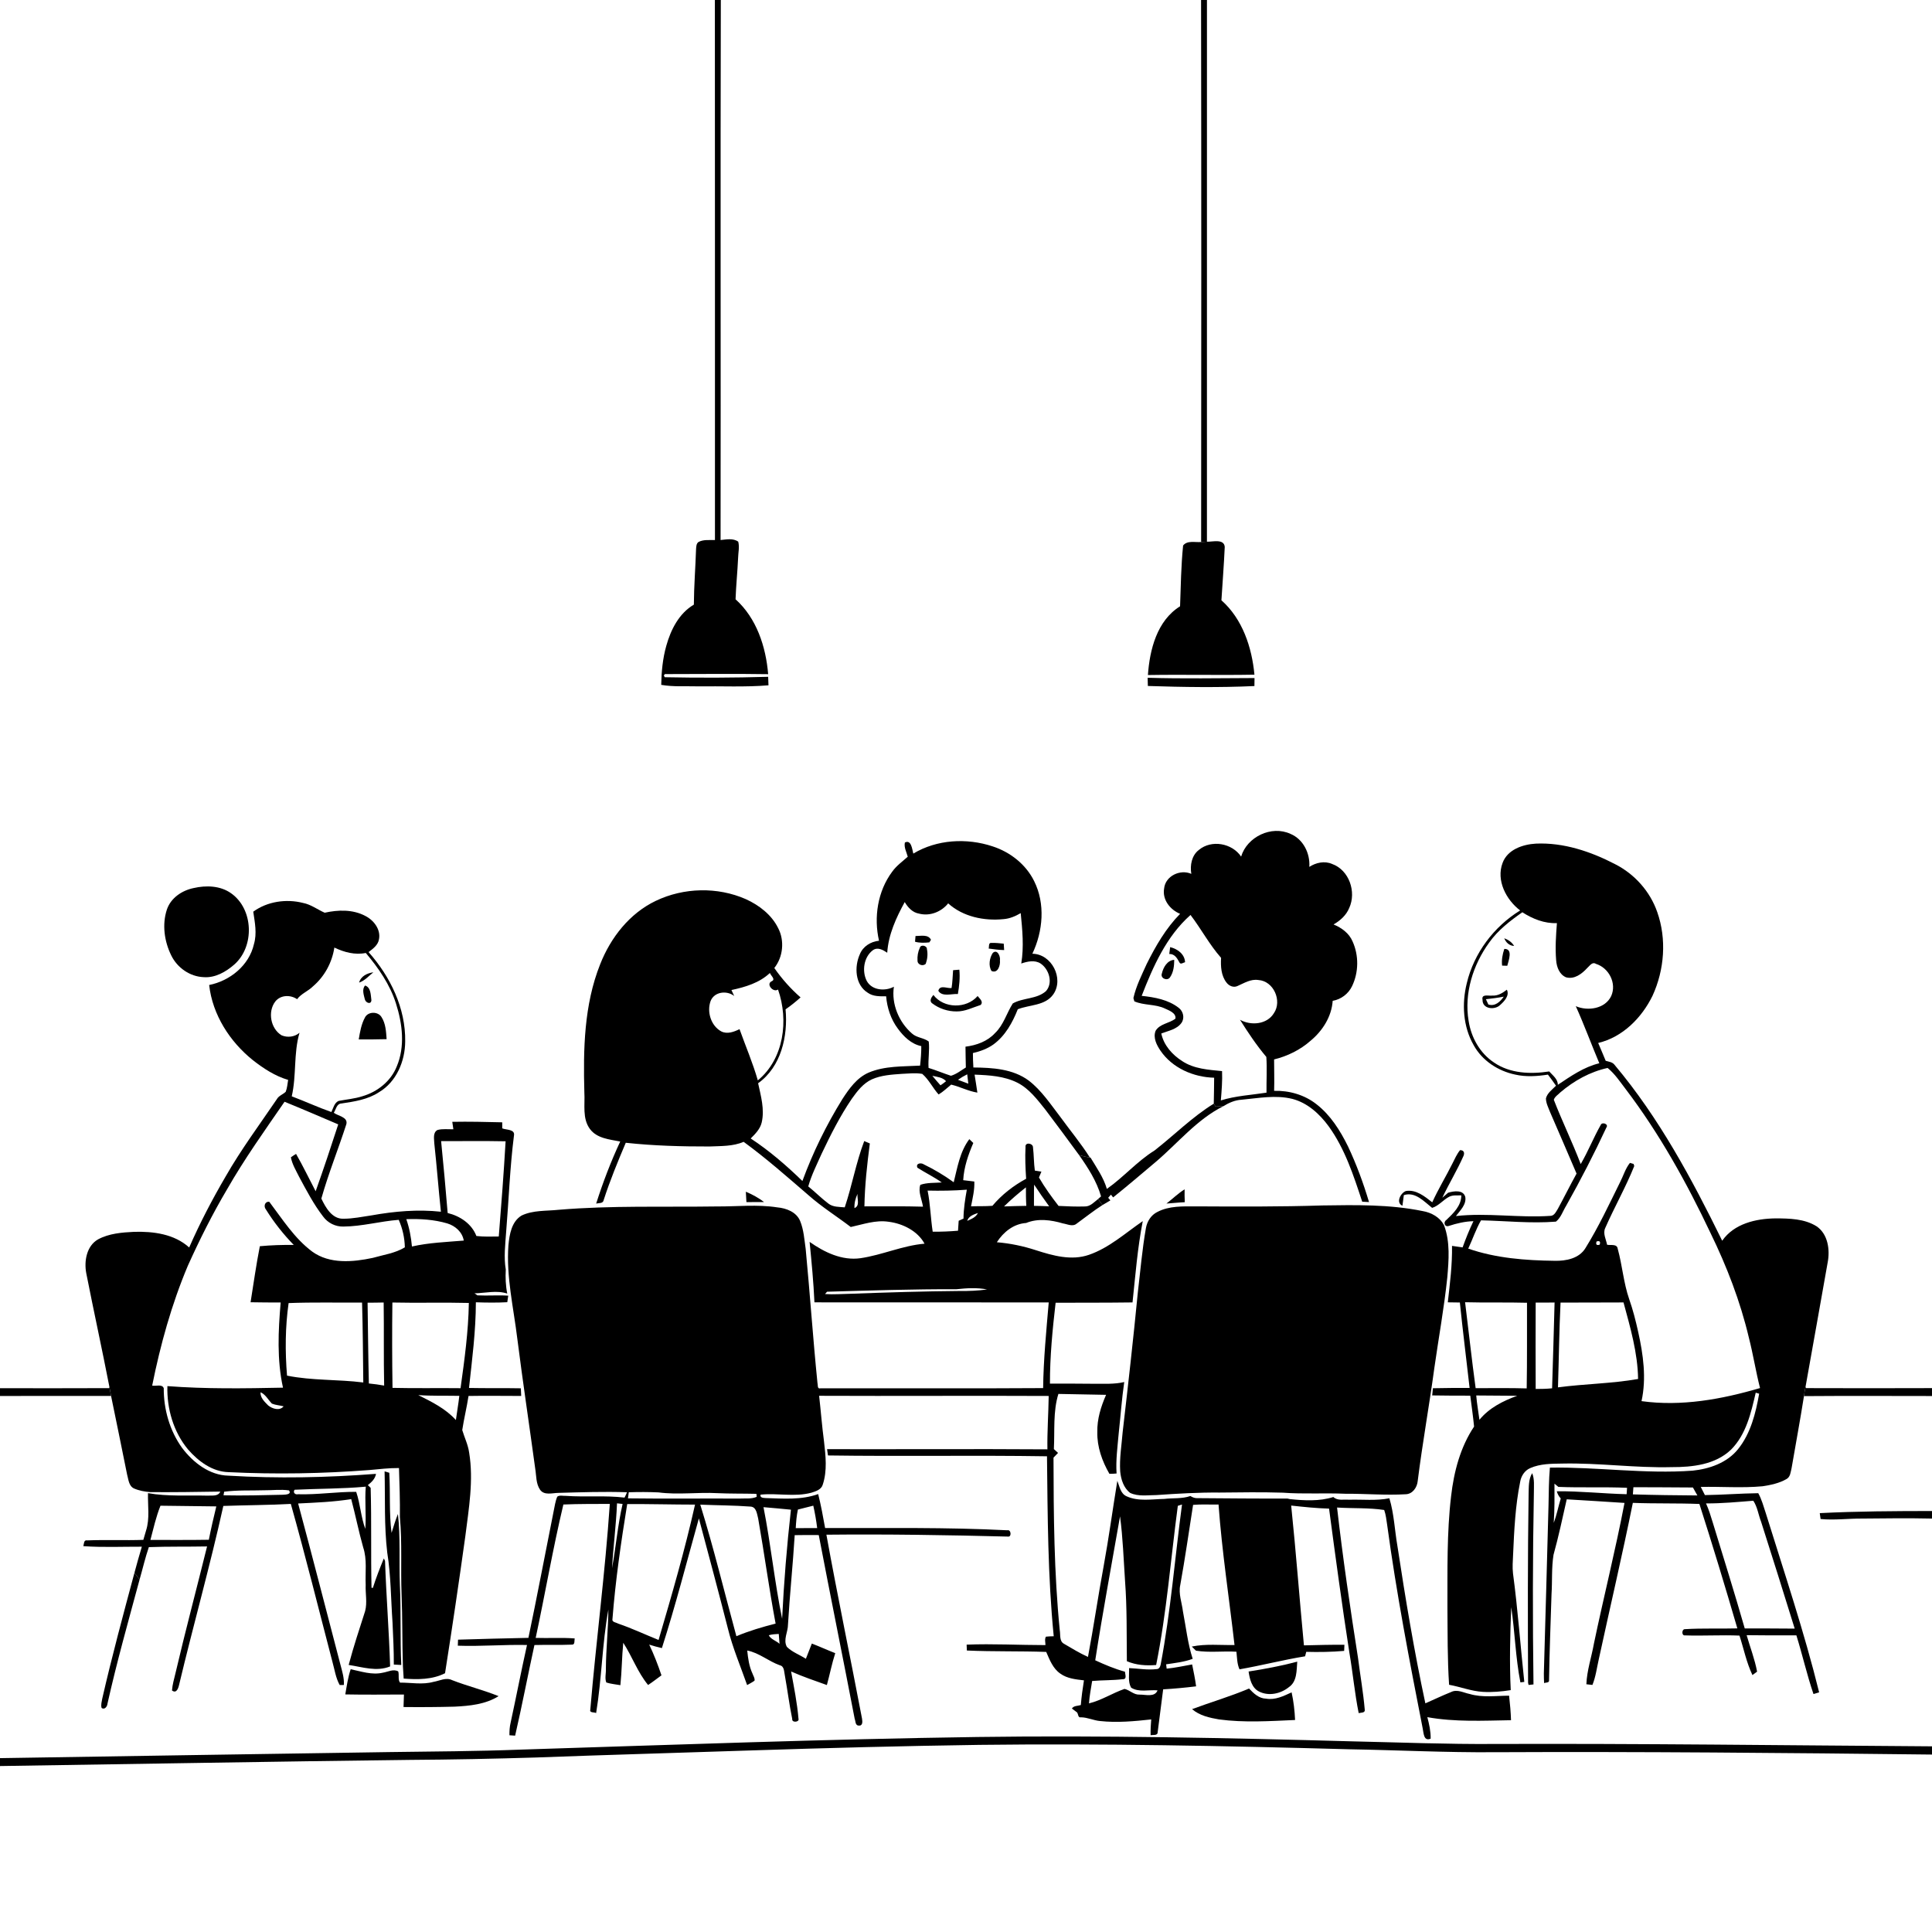 <svg xmlns="http://www.w3.org/2000/svg" viewBox="0 0 1024 1024" version="1.1">
<g id="Parent-Group"><g id="Group-rgba(0,0,0,0)" fill="rgba(0,0,0,0)">
<path fill="rgba(0,0,0,0)" opacity="1.00" d=" M 0.00 0.00 L 378.90 0.00 C 378.99 95.41 378.91 190.82 378.94 286.23 C 376.05 286.34 372.93 285.84 370.27 287.24 C 369.04 288.05 369.05 289.65 368.93 290.95 C 368.61 300.79 367.82 310.61 367.76 320.47 C 359.89 325.09 355.54 333.75 353.16 342.25 C 351.25 348.99 350.59 356.01 350.46 362.99 C 356.90 364.11 363.47 363.60 369.97 363.78 C 382.41 363.61 394.89 364.26 407.31 363.23 C 407.25 361.72 407.20 360.22 407.14 358.72 C 388.89 359.25 370.60 359.31 352.35 358.94 C 352.22 358.71 351.97 358.24 351.84 358.01 C 351.99 357.83 352.28 357.46 352.42 357.28 C 370.66 357.29 388.91 357.03 407.14 357.33 C 405.94 342.77 401.00 327.63 389.86 317.64 C 390.12 310.38 390.87 303.16 391.20 295.92 C 391.25 292.98 392.04 289.98 391.28 287.09 C 388.53 285.14 385.02 285.94 381.92 286.23 C 382.08 190.82 381.79 95.41 382.05 0.00 L 636.59 0.00 C 636.75 95.76 636.72 191.51 636.63 287.27 C 633.50 287.58 629.29 286.28 627.07 289.14 C 625.99 299.82 625.84 310.61 625.46 321.35 C 613.24 328.94 609.36 344.32 608.42 357.78 C 627.24 357.46 646.06 357.94 664.88 357.59 C 663.52 343.10 658.56 328.06 647.38 318.17 C 647.96 308.75 648.72 299.32 649.14 289.89 C 648.79 285.43 642.69 287.22 639.70 287.12 C 639.69 191.41 639.70 95.71 639.71 0.00 L 1024.00 0.00 L 1024.00 735.73 C 1001.73 735.80 979.45 735.82 957.18 735.73 L 956.98 734.99 C 960.96 713.06 964.77 691.09 968.70 669.15 C 970.00 662.45 968.89 654.17 962.89 650.01 C 956.42 645.92 948.39 645.79 940.98 645.77 C 930.60 645.90 919.06 648.58 912.80 657.62 C 896.74 624.90 879.34 592.43 855.76 564.41 C 854.66 562.88 852.69 562.75 851.05 562.24 C 849.71 559.09 848.45 555.92 847.07 552.79 C 860.04 549.73 870.18 539.46 875.88 527.76 C 882.19 514.01 883.43 497.77 878.38 483.43 C 874.58 472.44 866.32 463.22 855.97 457.99 C 843.09 451.30 828.69 446.47 814.02 447.14 C 807.09 447.55 799.01 450.26 796.40 457.37 C 792.90 466.64 798.29 476.91 805.71 482.56 C 791.77 491.13 781.23 505.14 777.43 521.11 C 774.72 532.00 775.41 544.12 781.09 553.98 C 785.57 562.16 794.03 567.67 803.06 569.55 C 808.77 570.86 814.69 570.46 820.43 569.57 C 821.93 571.47 823.32 573.46 824.71 575.45 C 822.74 577.49 820.13 579.27 819.38 582.14 C 819.38 584.69 820.66 587.04 821.55 589.39 C 826.24 600.27 830.98 611.12 835.61 622.03 C 832.19 628.19 829.08 634.51 825.70 640.70 C 824.71 642.23 823.81 644.47 821.65 644.44 C 804.99 645.56 788.30 642.69 771.66 644.53 C 773.90 641.60 777.31 638.45 776.63 634.39 C 775.54 630.46 770.50 631.27 767.52 632.17 C 766.51 633.07 765.49 633.95 764.46 634.82 C 768.00 627.33 772.36 620.22 775.70 612.63 C 776.40 610.98 775.82 609.51 773.84 609.62 C 772.13 611.73 771.06 614.26 769.83 616.66 C 766.38 623.59 762.32 630.20 759.12 637.25 C 755.13 634.13 750.50 630.30 745.08 631.28 C 742.29 632.37 739.67 637.49 743.32 639.07 C 743.60 637.20 743.82 635.31 744.06 633.44 C 750.09 631.47 754.80 636.83 759.06 640.20 C 762.62 639.10 764.94 635.88 768.22 634.24 C 770.19 633.32 772.42 633.64 774.53 633.58 C 774.52 639.11 770.30 643.08 766.60 646.61 C 764.84 647.74 765.61 650.55 767.91 649.77 C 772.14 648.38 776.47 647.37 780.95 647.25 C 778.78 651.77 776.91 656.43 775.21 661.15 C 773.33 660.86 771.46 660.58 769.60 660.34 C 769.75 670.37 768.51 680.32 767.36 690.26 C 769.48 690.29 771.62 690.32 773.76 690.35 C 775.31 705.46 777.21 720.53 778.92 735.63 C 772.44 735.64 765.95 735.63 759.47 735.79 C 759.32 737.05 759.19 738.32 759.09 739.60 C 765.81 739.75 772.54 739.70 779.27 739.73 C 779.95 745.19 780.77 750.64 781.29 756.12 C 774.00 767.02 770.60 780.03 769.12 792.93 C 766.80 812.52 767.23 832.30 767.17 851.99 C 767.29 865.65 767.14 879.33 768.05 892.97 C 774.06 894.04 779.83 896.38 785.97 896.73 C 790.90 897.01 795.85 896.57 800.72 895.80 C 800.01 881.15 800.39 866.47 800.99 851.83 C 802.94 865.07 803.26 878.56 805.84 891.70 C 805.47 892.67 805.12 893.65 804.79 894.65 C 806.50 893.74 808.21 892.82 809.92 891.91 L 810.17 893.06 C 810.83 892.99 812.13 892.85 812.78 892.78 L 813.57 892.64 C 813.91 891.22 814.20 889.80 814.51 888.39 C 815.76 887.90 817.01 887.41 818.27 886.94 C 818.26 888.64 818.32 890.35 818.40 892.07 C 819.39 891.67 821.28 892.05 821.02 890.44 C 821.26 875.29 821.87 860.13 822.34 844.97 C 822.79 838.03 822.29 831.00 823.39 824.11 C 826.09 814.39 828.17 804.51 830.40 794.67 C 840.61 795.25 850.82 795.93 861.02 796.58 C 856.25 821.55 850.03 846.22 844.82 871.10 C 843.54 878.30 841.10 885.33 840.81 892.69 C 841.61 892.78 843.22 892.96 844.02 893.05 C 845.78 888.72 846.34 884.06 847.37 879.54 C 853.36 851.87 859.83 824.30 865.44 796.55 C 877.19 797.01 888.97 796.66 900.72 797.13 C 907.73 819.02 914.41 841.01 920.83 863.08 C 911.59 863.34 902.33 862.92 893.11 863.49 C 891.29 863.38 891.18 867.03 893.05 866.79 C 902.67 867.12 912.32 866.49 921.96 866.90 C 924.22 873.87 925.66 881.17 928.83 887.82 C 929.44 887.37 930.67 886.46 931.29 886.01 C 930.08 879.42 927.60 873.11 925.76 866.68 C 934.54 866.76 943.33 866.84 952.12 866.77 C 955.33 877.08 957.70 887.65 961.18 897.87 C 962.17 897.57 963.17 897.27 964.18 896.97 C 956.26 864.89 945.71 833.52 935.90 801.98 C 934.71 798.41 933.75 794.72 931.91 791.42 C 922.50 791.55 913.07 792.30 903.64 792.43 C 902.88 790.98 902.15 789.54 901.44 788.10 C 912.35 787.86 923.30 788.77 934.19 787.75 C 938.56 787.08 943.04 786.16 946.91 783.91 C 948.97 782.77 949.06 780.15 949.58 778.12 C 951.77 765.41 954.12 752.71 956.14 739.97 C 978.76 739.80 1001.38 739.89 1024.00 739.92 L 1024.00 800.87 C 1004.17 800.89 984.32 800.98 964.51 801.99 C 964.62 802.77 964.84 804.33 964.95 805.11 C 972.27 805.83 979.66 804.81 987.01 804.87 C 999.34 804.74 1011.67 804.61 1024.00 804.87 L 1024.00 925.59 C 946.66 925.08 869.33 924.06 791.98 924.34 C 767.01 924.52 742.05 923.51 717.09 922.96 C 650.74 921.13 584.35 919.73 517.97 920.64 C 437.30 921.79 356.67 924.79 276.03 927.33 C 252.68 928.23 229.32 928.31 205.96 928.64 C 137.30 929.72 68.65 930.70 0.00 931.85 L 0.00 739.89 C 19.62 739.89 39.25 739.88 58.87 739.88 C 61.79 753.73 64.51 767.61 67.35 781.46 C 68.09 784.05 68.21 787.55 70.97 788.89 C 73.73 790.10 76.77 790.64 79.76 790.86 C 92.10 790.94 104.44 790.77 116.78 790.57 C 115.56 793.31 112.36 792.52 109.99 792.72 C 99.48 792.44 88.85 793.26 78.44 791.39 C 78.26 797.98 79.48 804.79 77.42 811.20 C 76.95 812.85 76.45 814.50 75.97 816.16 C 66.08 816.51 56.18 816.04 46.29 816.44 C 44.32 816.04 44.57 818.21 44.17 819.49 C 54.48 820.23 64.84 819.74 75.18 819.78 C 73.77 824.36 72.53 828.98 71.26 833.60 C 65.31 855.75 59.33 877.89 54.21 900.24 C 53.95 901.88 53.36 903.58 53.85 905.26 C 55.46 906.39 56.86 904.45 56.95 903.04 C 61.90 880.89 68.09 859.04 74.00 837.13 C 75.65 831.43 76.96 825.61 78.89 820.01 C 89.17 819.62 99.47 819.85 109.75 819.64 C 104.21 842.07 98.25 864.40 92.99 886.90 C 92.28 889.90 91.38 892.89 91.16 895.99 C 93.48 897.75 94.48 894.93 94.90 893.09 C 102.45 861.39 111.32 830.01 118.37 798.18 C 130.29 797.75 142.22 797.76 154.14 797.09 C 161.98 824.93 168.93 853.02 176.25 881.01 C 177.38 885.07 177.97 889.37 180.04 893.10 C 180.60 893.09 181.70 893.08 182.26 893.07 C 182.49 889.41 181.37 885.88 180.46 882.40 C 172.99 853.89 165.69 825.34 158.02 796.88 C 167.42 796.41 176.85 796.06 186.15 794.56 C 188.41 803.05 190.11 811.69 192.50 820.15 C 194.65 826.54 193.52 833.36 193.82 839.96 C 193.61 844.60 194.73 849.34 193.53 853.90 C 190.50 863.37 187.34 872.82 184.81 882.45 C 192.05 883.55 199.60 886.16 206.77 883.24 C 206.21 864.58 204.71 845.97 204.08 827.32 C 204.45 825.84 204.88 824.38 205.25 822.93 C 207.22 835.19 207.18 847.63 208.05 860.00 C 208.38 867.41 208.77 874.83 208.73 882.25 C 209.72 882.31 211.69 882.42 212.68 882.47 C 212.90 882.62 213.34 882.90 213.55 883.05 C 213.70 885.25 213.84 887.46 213.96 889.69 C 221.35 890.24 229.09 890.29 235.88 886.84 C 239.69 862.67 243.28 838.37 246.65 814.10 C 248.48 799.49 251.08 784.63 248.66 769.92 C 248.08 765.75 246.19 761.95 245.00 757.96 C 245.92 751.91 247.40 745.95 248.33 739.89 C 257.63 739.71 266.94 739.89 276.24 739.88 C 276.18 738.52 276.12 737.17 276.06 735.83 C 266.90 735.65 257.74 735.85 248.58 735.65 C 250.23 720.56 252.20 705.46 252.22 690.24 C 257.77 690.43 263.32 690.50 268.87 690.20 C 269.00 689.33 269.25 687.59 269.38 686.73 C 263.94 686.36 258.49 686.85 253.06 686.56 C 252.67 686.30 251.88 685.76 251.49 685.49 C 257.24 685.38 263.28 683.74 268.85 685.63 C 268.01 681.42 267.84 677.14 268.07 672.88 C 266.96 666.26 267.81 659.56 268.27 652.92 C 269.67 635.94 270.25 618.87 272.40 601.96 C 273.14 598.44 268.40 598.96 266.19 598.06 C 266.19 597.25 266.20 595.65 266.20 594.85 C 257.38 594.64 248.55 594.42 239.72 594.59 C 239.86 595.57 240.15 597.54 240.29 598.53 C 237.50 598.61 234.62 598.18 231.90 598.91 C 229.31 600.25 230.12 603.67 230.19 606.03 C 231.51 618.08 232.40 630.18 233.69 642.24 C 221.45 640.91 209.06 642.01 196.98 644.17 C 192.02 644.89 187.06 645.96 182.02 645.95 C 176.00 646.16 172.56 639.97 170.32 635.27 C 174.09 621.92 179.33 609.01 183.58 595.81 C 184.49 592.04 179.18 591.53 176.92 589.79 C 178.08 588.02 178.40 584.97 180.99 584.87 C 187.84 583.84 194.96 582.80 200.87 578.89 C 210.11 573.42 214.70 562.45 214.76 552.03 C 215.05 534.39 206.88 517.60 195.35 504.63 C 197.67 502.85 200.38 500.94 200.87 497.83 C 201.90 492.60 198.06 487.68 193.59 485.45 C 186.98 481.94 179.20 482.20 172.09 483.76 C 168.24 482.07 164.81 479.37 160.59 478.57 C 151.74 476.31 141.66 477.77 134.23 483.21 C 135.07 488.90 136.28 494.74 134.59 500.42 C 132.04 511.69 121.91 519.87 110.86 522.07 C 112.63 537.84 121.80 552.11 134.04 561.92 C 139.67 566.32 145.79 570.34 152.72 572.37 C 152.37 574.47 152.22 576.65 151.44 578.66 C 149.98 580.11 147.74 580.70 146.71 582.62 C 137.52 596.15 127.73 609.31 119.61 623.53 C 112.48 635.71 105.94 648.26 100.27 661.19 C 92.40 654.04 81.27 652.60 71.05 652.90 C 64.57 653.21 57.79 653.76 51.97 656.89 C 45.90 660.35 44.52 668.38 45.70 674.73 C 49.66 694.86 54.07 714.90 57.98 735.04 L 57.88 735.74 C 38.59 735.81 19.29 735.82 0.00 735.78 L 0.00 0.00 M 608.27 359.23 C 608.30 360.32 608.36 362.49 608.39 363.58 C 627.20 364.19 646.06 364.49 664.87 363.62 C 664.89 362.20 664.91 360.79 664.92 359.38 C 646.04 359.44 627.14 359.79 608.27 359.23 M 657.82 454.01 C 653.01 446.87 642.11 444.91 635.42 450.48 C 631.58 453.43 630.67 458.62 631.42 463.16 C 625.55 460.57 617.69 464.26 617.01 470.90 C 615.96 476.86 620.19 482.18 625.48 484.35 C 617.97 491.97 612.53 501.39 607.78 510.91 C 605.13 516.80 602.14 522.66 600.73 529.00 C 600.85 529.43 601.10 530.30 601.23 530.73 C 606.34 532.98 612.34 532.09 617.46 534.55 C 619.68 535.57 623.46 536.96 623.01 539.89 C 619.75 542.45 614.70 542.56 612.48 546.38 C 611.06 550.05 613.05 553.90 615.09 556.90 C 621.37 566.10 632.59 570.95 643.52 571.21 C 643.45 575.80 643.46 580.38 643.32 584.97 C 631.90 591.99 622.43 601.60 611.90 609.80 C 602.67 615.53 595.54 623.93 586.66 630.14 C 584.89 624.07 581.20 618.88 577.98 613.53 L 577.64 613.48 C 572.90 605.99 567.20 599.17 562.01 592.01 C 556.82 585.27 552.05 577.96 545.24 572.72 C 536.84 566.50 525.98 565.88 515.91 565.79 C 515.75 563.23 515.66 560.68 515.66 558.14 C 519.51 557.24 523.32 555.89 526.56 553.56 C 532.81 549.00 536.65 541.98 539.45 534.93 C 545.77 532.44 554.05 533.13 558.33 526.94 C 564.02 518.57 557.40 505.60 547.17 505.50 C 552.82 493.61 554.13 478.96 548.09 466.95 C 543.73 458.11 535.40 451.60 526.10 448.59 C 512.40 444.04 496.58 444.90 484.07 452.42 C 483.47 450.21 483.02 444.82 479.60 446.56 C 479.05 449.15 480.48 451.62 481.13 454.08 C 478.29 456.62 475.11 458.87 472.88 462.02 C 465.18 472.32 463.04 486.23 465.90 498.61 C 461.54 499.04 457.41 501.59 455.74 505.75 C 452.74 512.37 453.17 521.99 459.92 526.17 C 462.75 528.21 466.34 528.08 469.67 528.06 C 470.18 534.17 472.17 540.22 475.86 545.17 C 478.94 549.38 483.00 553.39 488.30 554.46 C 488.33 557.91 488.05 561.36 487.66 564.80 C 478.53 565.32 468.99 564.87 460.39 568.51 C 454.14 571.23 450.06 577.02 446.47 582.55 C 437.99 596.26 430.84 610.83 425.29 625.96 C 416.80 617.72 407.79 609.92 397.89 603.41 C 400.32 601.00 402.88 598.42 403.71 594.97 C 405.34 588.00 403.29 580.95 401.82 574.14 C 414.03 565.44 417.69 549.16 416.37 534.97 C 419.16 533.04 421.80 530.91 424.32 528.65 C 419.05 524.05 414.39 518.80 410.40 513.06 C 415.06 507.22 415.92 498.55 412.44 491.92 C 408.96 484.84 402.38 479.80 395.34 476.58 C 380.30 469.96 362.38 470.38 347.58 477.47 C 333.66 484.11 323.63 496.98 318.08 511.13 C 309.53 532.63 309.10 556.18 309.72 578.99 C 310.13 585.46 308.53 592.78 312.67 598.38 C 316.37 603.41 323.09 603.91 328.73 605.03 C 323.75 615.68 319.55 626.71 315.98 637.92 C 317.43 637.55 319.69 638.01 319.98 635.99 C 323.31 625.68 327.44 615.66 331.67 605.69 C 346.41 607.29 361.27 607.69 376.10 607.66 C 382.15 607.38 388.47 607.65 394.14 605.19 C 406.14 613.95 417.27 623.79 428.51 633.48 C 435.52 639.69 443.49 644.66 450.92 650.34 C 457.51 648.91 464.12 646.51 470.99 647.56 C 478.48 648.49 486.38 652.44 490.03 659.18 C 478.37 660.17 467.60 665.18 456.09 666.87 C 446.26 668.27 436.93 663.73 429.11 658.23 C 430.16 668.89 431.18 679.57 431.67 690.27 C 473.06 690.27 514.45 690.30 555.85 690.31 C 554.56 705.43 553.07 720.54 552.88 735.72 C 513.53 735.99 474.17 735.75 434.81 735.84 C 433.07 736.32 433.57 733.97 433.28 733.08 C 430.89 709.41 429.30 685.67 427.03 661.98 C 426.31 657.00 426.02 651.83 424.08 647.13 C 422.10 642.36 416.75 640.36 411.96 639.93 C 401.36 638.28 390.67 639.52 380.02 639.44 C 352.05 639.85 324.03 638.87 296.12 641.21 C 289.55 641.92 282.55 641.34 276.45 644.26 C 271.08 647.52 270.03 654.33 269.47 660.05 C 268.26 676.72 272.20 693.12 274.19 709.57 C 277.11 732.58 280.57 755.51 283.69 778.49 C 284.31 782.22 284.02 786.40 286.28 789.64 C 288.52 792.73 292.76 791.29 295.95 791.26 C 308.06 790.93 320.20 790.50 332.32 790.92 C 331.94 791.89 331.50 792.83 331.02 793.76 C 320.72 792.52 310.30 793.58 299.95 792.84 C 298.45 792.94 296.67 792.31 295.36 793.26 C 294.31 795.72 294.00 798.39 293.44 800.99 C 288.97 823.36 284.75 845.78 280.07 868.10 C 267.64 868.39 255.20 868.64 242.77 869.06 C 242.74 869.86 242.68 871.45 242.65 872.25 C 254.87 872.69 267.09 871.61 279.32 871.88 C 276.27 885.59 273.60 899.38 270.63 913.11 C 270.11 915.27 269.99 917.49 270.01 919.72 C 270.77 919.77 272.28 919.88 273.03 919.93 C 276.71 903.99 279.76 887.89 283.26 871.90 C 289.85 871.70 296.44 871.98 303.03 871.69 C 304.93 871.85 304.30 869.56 304.62 868.41 C 297.73 867.87 290.82 868.35 283.92 868.12 C 288.97 844.59 293.02 820.84 298.60 797.42 C 306.80 797.06 315.00 797.16 323.21 797.10 C 320.75 833.53 315.96 869.78 312.87 906.15 C 312.34 907.98 315.02 907.38 315.96 907.96 C 318.96 889.80 319.14 871.24 322.45 853.11 C 322.38 863.57 321.19 873.98 321.13 884.44 C 321.27 886.84 320.44 889.50 321.36 891.76 C 323.78 892.53 326.33 892.73 328.82 893.18 C 329.59 885.70 329.60 878.17 330.34 870.70 C 335.05 877.96 337.95 886.35 343.50 893.08 C 345.94 891.49 348.23 889.67 350.59 887.96 C 348.73 882.41 346.61 876.95 344.10 871.68 C 346.31 872.37 348.54 873.03 350.82 873.52 C 358.09 850.82 364.01 827.72 370.42 804.78 C 375.60 824.20 380.82 843.62 385.79 863.11 C 388.31 873.40 392.50 883.15 395.99 893.13 C 397.31 892.38 398.68 891.69 399.91 890.80 C 400.19 889.43 399.23 888.25 398.84 887.04 C 397.04 883.20 396.47 878.97 396.05 874.81 C 402.38 876.03 407.33 880.51 413.32 882.63 C 415.78 883.16 415.53 886.06 415.98 887.98 C 417.36 895.65 418.33 903.41 419.89 911.05 C 419.58 913.22 423.81 912.83 423.22 910.98 C 422.51 902.57 420.82 894.22 419.30 885.92 C 425.48 888.66 431.90 890.83 438.26 893.11 C 439.81 887.49 440.90 881.75 442.70 876.21 C 438.53 874.59 434.47 872.71 430.29 871.12 C 429.21 873.79 428.22 876.50 427.13 879.19 C 423.81 877.02 419.88 875.69 417.05 872.86 C 414.99 869.09 417.67 864.98 417.65 861.04 C 418.58 845.23 420.24 829.46 421.21 813.66 C 425.46 813.60 429.71 813.55 433.96 813.62 C 440.17 846.11 446.76 878.52 453.00 911.00 C 453.51 912.20 453.23 914.26 454.89 914.59 C 457.36 914.91 457.16 912.62 456.89 910.91 C 450.71 878.39 443.91 845.99 438.01 813.42 C 470.07 813.09 502.14 813.60 534.18 814.42 C 536.27 814.82 535.98 810.55 533.89 811.08 C 501.74 809.44 469.52 809.96 437.33 809.90 C 436.24 803.87 435.15 797.84 433.65 791.89 C 424.75 795.10 415.20 794.29 405.92 794.01 C 404.77 793.93 402.61 793.94 403.12 792.19 C 411.99 791.27 421.20 793.53 429.99 791.18 C 432.34 790.46 435.30 789.55 436.07 786.91 C 438.54 779.50 437.61 771.55 436.74 763.95 C 435.67 755.92 435.07 747.84 434.15 739.80 C 474.71 739.99 515.27 739.68 555.83 739.89 C 555.70 749.32 555.00 758.74 555.15 768.18 C 516.22 767.92 477.30 768.18 438.37 768.09 C 438.49 768.92 438.72 770.59 438.84 771.42 C 477.53 771.98 516.24 771.25 554.93 771.86 C 555.28 803.67 555.35 835.56 558.50 867.25 C 557.11 867.25 555.72 867.33 554.35 867.47 C 553.59 868.85 554.10 870.43 554.12 871.94 C 540.19 871.94 526.25 871.14 512.33 871.70 C 512.37 872.48 512.43 874.03 512.46 874.81 C 526.46 875.44 540.49 875.05 554.51 875.55 C 556.34 879.74 558.07 884.37 562.01 887.06 C 565.64 889.69 570.20 890.11 574.52 890.62 C 573.82 894.96 573.21 899.32 572.86 903.71 C 571.27 904.22 569.13 903.98 568.13 905.55 C 569.01 906.22 569.91 906.89 570.81 907.58 C 571.58 908.34 571.24 910.60 572.95 910.21 C 576.44 910.24 579.61 911.89 583.06 912.18 C 592.09 913.17 601.18 912.31 610.17 911.33 C 609.94 914.11 609.77 916.91 609.85 919.72 C 611.10 919.37 613.59 920.10 613.59 918.06 C 614.52 910.50 615.56 902.95 616.50 895.39 C 622.33 895.04 628.16 894.51 633.96 893.80 C 633.46 889.89 632.63 886.04 631.86 882.19 C 627.36 882.96 622.91 883.99 618.36 884.42 C 618.29 883.84 618.14 882.70 618.07 882.12 C 622.81 881.42 627.62 880.89 632.15 879.22 C 629.49 871.01 628.60 862.39 626.96 853.95 C 626.41 849.35 624.55 844.76 625.56 840.11 C 628.11 825.99 630.14 811.78 632.36 797.61 C 636.84 797.22 641.35 797.53 645.85 797.42 C 647.67 822.35 651.48 847.08 654.32 871.90 C 646.79 872.03 639.09 871.16 631.68 872.71 C 632.23 873.26 633.33 874.35 633.88 874.89 C 640.97 876.05 648.19 875.00 655.33 875.45 C 655.68 878.58 655.64 881.85 656.96 884.78 C 668.60 882.75 680.06 879.77 691.72 877.88 C 691.87 877.29 692.18 876.10 692.34 875.51 C 699.03 875.69 705.75 875.59 712.43 875.01 C 712.46 874.21 712.54 872.59 712.57 871.78 C 705.42 871.69 698.26 871.92 691.11 872.08 C 688.75 847.39 686.92 822.65 684.35 797.98 C 691.02 798.71 697.71 799.41 704.43 799.60 C 707.81 825.06 711.27 850.52 715.19 875.90 C 717.02 886.56 718.00 897.37 720.13 907.98 C 721.28 907.67 723.68 908.02 723.34 906.07 C 722.55 896.97 720.94 887.96 719.80 878.90 C 715.64 852.34 711.71 825.73 708.67 799.02 C 716.98 799.56 725.40 799.07 733.65 800.32 C 734.54 802.83 734.81 805.49 735.21 808.12 C 740.11 844.31 747.02 880.18 754.04 916.00 C 754.59 918.37 754.45 923.12 758.28 921.53 C 758.35 917.64 757.49 913.85 756.52 910.13 C 771.14 912.77 786.09 911.99 800.87 911.74 C 800.74 907.39 800.33 903.06 799.85 898.75 C 792.89 898.77 785.78 899.87 778.98 897.85 C 775.73 897.21 772.29 895.15 769.05 896.84 C 764.45 898.67 760.00 900.83 755.47 902.81 C 749.55 875.22 744.91 847.37 740.67 819.48 C 739.20 811.04 738.89 802.34 736.40 794.12 C 729.35 795.53 722.12 794.66 714.98 794.88 C 712.21 794.63 708.94 795.57 706.71 793.45 C 699.30 795.80 691.27 795.34 683.65 794.55 C 684.54 791.85 681.84 791.45 679.89 791.15 C 690.91 791.97 701.98 791.23 713.02 791.72 C 723.71 791.66 734.40 792.60 745.09 791.98 C 748.73 791.86 751.11 788.34 751.41 784.99 C 753.92 764.97 757.52 745.11 760.22 725.13 C 762.50 709.10 765.42 693.16 767.10 677.05 C 767.88 667.89 768.67 658.33 765.42 649.53 C 763.26 645.17 758.62 642.66 753.97 641.88 C 736.55 638.32 718.67 638.64 700.98 638.91 C 678.63 639.63 656.27 639.52 633.91 639.40 C 627.00 639.41 619.64 639.06 613.35 642.40 C 610.08 644.01 608.00 647.34 607.37 650.86 C 605.38 662.15 604.43 673.58 603.08 684.95 C 600.69 709.66 597.90 734.33 595.04 758.99 C 594.48 765.94 593.28 772.90 593.73 779.90 C 594.12 784.07 595.54 788.66 599.02 791.28 C 603.34 793.30 608.31 792.42 612.93 792.42 C 624.09 791.65 635.26 790.98 646.45 791.09 C 646.80 791.64 647.50 792.74 647.86 793.29 C 657.57 793.48 667.29 793.45 677.01 793.46 C 678.81 793.42 680.60 793.78 682.34 794.26 C 666.54 794.32 650.74 794.17 634.94 794.05 C 633.47 794.17 632.13 793.69 630.93 792.92 C 626.49 794.48 621.69 793.90 617.09 794.46 C 610.47 794.57 603.39 795.93 597.15 793.08 C 593.86 791.67 593.39 787.78 592.21 784.86 C 589.74 799.92 587.71 815.05 584.96 830.07 C 581.99 846.08 579.67 862.21 576.65 878.20 C 572.22 876.22 568.09 873.65 563.91 871.22 C 561.37 869.84 562.14 866.47 561.70 864.09 C 558.66 833.69 558.44 803.11 558.38 772.58 C 559.19 771.75 560.00 770.91 560.79 770.07 C 560.24 769.56 559.13 768.55 558.57 768.04 C 559.09 758.31 558.05 748.23 560.97 738.81 C 569.39 739.01 577.82 739.15 586.25 739.29 C 583.51 745.52 581.44 752.16 581.60 759.04 C 581.43 766.86 584.14 774.45 588.01 781.15 C 589.27 781.16 590.54 781.10 591.81 780.98 C 591.34 773.93 592.31 766.90 592.92 759.89 C 593.92 750.76 594.55 741.60 595.87 732.51 C 590.66 733.73 585.27 733.40 579.97 733.43 C 572.14 733.37 564.31 733.31 556.49 733.34 C 556.46 719.01 557.85 704.70 559.50 690.48 C 573.09 690.44 586.67 690.49 600.26 690.31 C 601.80 675.91 602.90 661.44 605.69 647.22 C 596.45 653.55 587.89 661.39 577.14 665.09 C 567.84 668.30 558.04 665.52 549.06 662.64 C 542.34 660.45 535.39 658.99 528.35 658.42 C 531.79 653.03 537.28 648.62 543.86 648.21 C 550.15 645.63 557.04 646.58 563.38 648.44 C 565.74 648.81 568.54 650.34 570.66 648.55 C 575.21 645.27 579.59 641.73 584.32 638.71 C 585.74 637.91 587.14 637.09 588.53 636.23 C 588.14 635.76 587.75 635.29 587.36 634.85 C 587.73 634.43 588.46 633.60 588.82 633.19 C 589.20 633.67 589.59 634.15 589.98 634.65 C 597.66 628.49 605.15 622.10 612.67 615.75 C 624.41 605.77 634.34 593.35 648.35 586.34 C 651.29 584.51 654.51 583.09 658.02 582.88 C 666.97 582.06 676.13 580.23 685.02 582.45 C 693.01 584.55 699.40 590.38 704.18 596.91 C 712.84 608.85 717.43 623.07 722.00 636.92 C 722.91 636.97 724.71 637.07 725.61 637.12 C 722.61 627.04 718.95 617.15 714.48 607.63 C 710.33 599.22 705.19 590.99 697.66 585.19 C 691.36 580.25 683.26 577.94 675.31 578.17 C 675.50 572.62 675.29 567.07 675.30 561.52 C 682.39 559.78 689.14 556.48 694.63 551.62 C 700.99 546.36 705.78 538.84 706.35 530.46 C 710.82 529.69 714.72 526.72 716.66 522.61 C 720.15 515.31 720.25 506.41 716.92 499.04 C 715.09 494.64 711.09 491.74 706.81 489.98 C 710.36 487.94 713.57 485.08 715.13 481.21 C 719.01 472.75 715.09 461.17 706.08 457.93 C 702.06 456.17 697.54 457.17 693.97 459.46 C 694.44 452.31 690.76 444.77 683.95 441.96 C 673.91 437.32 660.97 443.52 657.82 454.01 M 102.63 470.69 C 96.47 471.95 90.54 475.90 88.46 482.06 C 85.84 489.97 87.09 498.92 90.73 506.32 C 93.88 512.89 100.64 517.65 107.98 517.91 C 114.09 518.37 119.74 515.09 124.19 511.21 C 135.04 501.64 134.42 481.84 122.48 473.45 C 116.77 469.39 109.24 469.17 102.63 470.69 M 618.24 637.91 C 621.48 637.71 624.71 637.32 627.96 637.19 C 627.84 634.91 627.83 632.63 627.87 630.36 C 624.40 632.53 621.48 635.43 618.24 637.91 M 395.31 631.63 C 395.44 633.46 395.54 635.31 395.62 637.16 C 398.73 637.06 401.83 637.16 404.94 637.12 C 402.02 634.82 398.71 633.09 395.31 631.63 M 661.78 885.94 C 662.36 889.91 663.44 894.65 667.39 896.58 C 672.50 899.12 678.83 897.72 683.15 894.21 C 687.51 891.26 687.19 885.36 687.57 880.71 C 679.08 882.95 670.45 884.59 661.78 885.94 M 185.87 884.73 C 184.41 889.05 183.80 893.59 183.01 898.07 C 193.38 898.28 203.74 898.16 214.10 898.13 C 214.03 900.33 213.93 902.54 213.88 904.76 C 222.91 904.86 231.94 904.80 240.96 904.56 C 248.94 904.16 257.35 903.35 264.26 898.99 C 256.19 895.73 247.70 893.66 239.58 890.49 C 236.37 888.91 233.01 890.88 229.79 891.41 C 223.97 893.05 217.95 891.79 212.04 891.82 C 210.81 890.40 211.66 887.71 211.07 885.88 C 208.50 884.44 205.60 886.14 202.97 886.55 C 197.18 887.92 191.48 885.89 185.87 884.73 M 631.82 905.88 C 635.80 909.30 641.03 910.46 646.06 911.32 C 659.43 913.13 672.99 912.22 686.42 911.63 C 686.20 906.70 685.64 901.79 684.58 896.98 C 680.34 898.94 675.85 901.17 671.03 900.32 C 667.25 900.23 664.43 897.53 662.02 894.95 C 652.16 899.16 641.85 902.14 631.82 905.88 Z" />
<path fill="rgba(0,0,0,0)" opacity="1.00" d=" M 827.02 578.98 C 834.21 572.83 842.78 568.06 852.07 566.04 C 855.95 569.19 858.70 573.43 861.72 577.35 C 879.56 600.87 893.95 626.79 906.56 653.43 C 915.23 671.20 922.39 689.74 926.94 709.01 C 929.21 717.84 930.60 726.87 932.85 735.70 C 912.57 741.66 891.19 745.56 870.04 742.63 C 872.72 730.47 870.94 717.91 868.27 705.92 C 866.98 700.07 865.50 694.25 863.51 688.59 C 860.50 679.92 859.86 670.67 857.42 661.86 C 857.05 659.13 853.69 660.16 851.79 659.74 C 851.25 656.86 849.45 653.76 850.80 650.88 C 855.67 639.81 861.68 629.25 866.19 618.03 L 865.84 616.92 C 865.36 616.78 864.39 616.49 863.91 616.35 C 861.46 619.38 860.42 623.25 858.63 626.67 C 852.83 638.41 847.27 650.32 840.36 661.46 C 837.01 667.05 829.99 668.40 823.97 668.25 C 808.56 668.06 792.85 666.88 778.20 661.79 C 780.52 656.82 782.25 651.59 784.97 646.80 C 798.20 647.09 811.46 648.54 824.68 647.49 C 827.32 645.42 828.36 641.84 830.12 639.04 C 837.74 625.47 844.88 611.63 851.45 597.54 C 852.72 595.78 849.10 594.44 848.40 596.28 C 844.58 603.01 841.73 610.28 837.81 616.98 C 833.43 605.47 828.00 594.38 823.55 582.90 C 824.09 581.18 825.83 580.23 827.02 578.98 Z" />
<path fill="rgba(0,0,0,0)" opacity="1.00" d=" M 120.35 630.36 C 129.54 614.27 140.32 599.18 150.82 583.95 C 160.35 587.83 169.80 591.91 179.27 595.95 C 175.43 607.82 171.48 619.65 167.30 631.40 C 163.84 624.80 160.63 618.06 156.92 611.60 C 155.98 612.15 155.06 612.75 154.18 613.40 C 154.85 617.07 156.84 620.30 158.47 623.60 C 162.38 630.86 166.21 638.25 171.27 644.80 C 173.74 648.19 177.80 650.21 182.01 650.10 C 191.89 650.03 201.50 647.28 211.33 646.54 C 213.38 651.12 214.46 656.10 214.58 661.11 C 209.46 664.25 203.23 665.08 197.51 666.72 C 186.99 668.95 174.75 670.05 165.53 663.41 C 156.07 656.37 149.73 646.23 142.72 636.97 C 140.30 636.72 139.60 639.46 140.97 641.09 C 145.18 647.84 150.14 654.16 155.71 659.85 C 149.71 659.77 143.70 659.96 137.72 660.52 C 135.78 670.37 134.39 680.31 132.81 690.22 C 138.13 690.33 143.44 690.34 148.76 690.35 C 147.47 705.34 146.73 720.69 149.99 735.49 C 129.57 735.91 109.09 736.22 88.72 734.67 C 88.38 746.63 91.95 758.99 99.69 768.27 C 105.17 774.55 112.57 780.09 121.24 780.27 L 121.02 782.13 C 110.95 781.90 102.38 775.16 96.54 767.46 C 89.96 758.35 86.72 746.98 86.79 735.80 C 85.96 733.40 82.59 734.85 80.66 734.39 C 85.01 712.70 90.96 691.26 99.57 670.85 C 105.81 657.02 112.61 643.43 120.35 630.36 Z" />
<path fill="rgba(0,0,0,0)" opacity="1.00" d=" M 233.80 604.82 C 245.19 604.87 256.59 604.67 267.98 604.91 C 267.00 621.74 265.73 638.56 264.36 655.37 C 260.40 655.42 256.43 655.56 252.50 655.10 C 250.01 648.60 243.82 644.51 237.27 642.92 C 236.24 630.21 235.05 617.51 233.80 604.82 Z" />
<path fill="rgba(0,0,0,0)" opacity="1.00" d=" M 512.64 647.09 C 513.41 644.53 516.08 643.71 518.32 642.90 C 517.26 645.20 514.79 646.12 512.64 647.09 Z" />
<path fill="rgba(0,0,0,0)" opacity="1.00" d=" M 207.97 690.36 C 221.48 690.67 234.99 690.24 248.50 690.59 C 248.26 705.74 246.18 720.78 244.10 735.77 C 232.08 735.63 220.06 735.89 208.04 735.60 C 207.82 720.52 207.78 705.44 207.97 690.36 Z" />
<path fill="rgba(0,0,0,0)" opacity="1.00" d=" M 776.53 690.21 C 787.46 690.51 798.40 690.19 809.34 690.49 C 809.30 705.62 809.44 720.75 809.18 735.88 C 800.16 735.60 791.14 735.79 782.12 735.75 C 780.05 720.59 778.42 705.39 776.53 690.21 Z" />
<path fill="rgba(0,0,0,0)" opacity="1.00" d=" M 827.12 690.40 C 838.24 690.32 849.37 690.42 860.50 690.32 C 864.09 703.59 868.02 717.03 868.22 730.89 C 854.19 733.36 839.88 733.45 825.76 735.33 C 826.24 720.35 826.39 705.36 827.12 690.40 Z" />
<path fill="rgba(0,0,0,0)" opacity="1.00" d=" M 138.10 737.92 C 140.82 739.15 142.11 741.93 144.13 743.95 C 146.10 744.76 148.27 744.84 150.32 745.39 C 148.23 747.95 144.31 746.69 142.12 744.89 C 140.25 742.98 137.88 740.84 138.10 737.92 Z" />
<path fill="rgba(0,0,0,0)" opacity="1.00" d=" M 85.05 798.06 C 94.91 798.14 104.78 798.31 114.65 798.42 C 113.21 804.29 111.86 810.18 110.68 816.11 C 100.36 816.28 90.04 816.19 79.72 816.20 C 81.34 810.10 82.70 803.93 85.05 798.06 Z" />
<path fill="rgba(0,0,0,0)" opacity="1.00" d=" M 397.01 927.80 C 437.66 926.47 478.32 925.40 518.99 924.82 C 584.33 924.03 649.68 925.34 715.00 927.15 C 740.67 927.59 766.33 928.91 792.01 928.71 C 869.34 928.35 946.67 929.06 1024.00 929.95 L 1024.00 1024.00 L 0.00 1024.00 L 0.00 936.04 C 72.35 934.97 144.69 933.64 217.05 932.78 C 239.38 932.63 261.71 932.20 284.03 931.51 C 321.68 930.09 359.35 929.08 397.01 927.80 Z" />
</g>
<g id="Group-000000" fill="#000000">
<path fill="#000000" opacity="1.00" d=" M 378.90 0.00 L 382.05 0.00 C 381.79 95.41 382.08 190.82 381.92 286.23 C 385.02 285.94 388.53 285.14 391.28 287.09 C 392.04 289.98 391.25 292.98 391.20 295.92 C 390.87 303.16 390.12 310.38 389.86 317.64 C 401.00 327.63 405.94 342.77 407.14 357.33 C 388.91 357.03 370.66 357.29 352.42 357.28 C 352.28 357.46 351.99 357.83 351.84 358.01 C 351.97 358.24 352.22 358.71 352.35 358.94 C 370.60 359.31 388.89 359.25 407.14 358.72 C 407.20 360.22 407.25 361.72 407.31 363.23 C 394.89 364.26 382.41 363.61 369.97 363.78 C 363.47 363.60 356.90 364.11 350.46 362.99 C 350.59 356.01 351.25 348.99 353.16 342.25 C 355.54 333.75 359.89 325.09 367.76 320.47 C 367.82 310.61 368.61 300.79 368.93 290.95 C 369.05 289.65 369.04 288.05 370.27 287.24 C 372.93 285.84 376.05 286.34 378.94 286.23 C 378.91 190.82 378.99 95.41 378.90 0.00 Z" />
<path fill="#000000" opacity="1.00" d=" M 627.07 289.14 C 629.29 286.28 633.50 287.58 636.63 287.27 C 637.40 287.23 638.93 287.16 639.70 287.12 C 642.69 287.22 648.79 285.43 649.14 289.89 C 648.72 299.32 647.96 308.75 647.38 318.17 C 658.56 328.06 663.52 343.10 664.88 357.59 C 646.06 357.94 627.24 357.46 608.42 357.78 C 609.36 344.32 613.24 328.94 625.46 321.35 C 625.84 310.61 625.99 299.82 627.07 289.14 Z" />
<path fill="#000000" opacity="1.00" d=" M 796.40 457.37 C 799.01 450.26 807.09 447.55 814.02 447.14 C 828.69 446.47 843.09 451.30 855.97 457.99 C 866.32 463.22 874.58 472.44 878.38 483.43 C 883.43 497.77 882.19 514.01 875.88 527.76 C 870.18 539.46 860.04 549.73 847.07 552.79 C 848.45 555.92 849.71 559.09 851.05 562.24 C 852.69 562.75 854.66 562.88 855.76 564.41 C 879.34 592.43 896.74 624.90 912.80 657.62 C 919.06 648.58 930.60 645.90 940.98 645.77 C 948.39 645.79 956.42 645.92 962.89 650.01 C 968.89 654.17 970.00 662.45 968.70 669.15 C 964.77 691.09 960.96 713.06 956.98 734.99 C 956.63 736.63 956.35 738.30 956.14 739.97 C 954.12 752.71 951.77 765.41 949.58 778.12 C 949.06 780.15 948.97 782.77 946.91 783.91 C 943.04 786.16 938.56 787.08 934.19 787.75 C 923.30 788.77 912.35 787.86 901.44 788.10 C 902.15 789.54 902.88 790.98 903.64 792.43 C 913.07 792.30 922.50 791.55 931.91 791.42 C 933.75 794.72 934.71 798.41 935.90 801.98 C 945.71 833.52 956.26 864.89 964.18 896.97 C 963.17 897.27 962.17 897.57 961.18 897.87 C 957.70 887.65 955.33 877.08 952.12 866.77 C 943.33 866.84 934.54 866.76 925.76 866.68 C 927.60 873.11 930.08 879.42 931.29 886.01 C 930.67 886.46 929.44 887.37 928.83 887.82 C 925.66 881.17 924.22 873.87 921.96 866.90 C 912.32 866.49 902.67 867.12 893.05 866.79 C 891.18 867.03 891.29 863.38 893.11 863.49 C 902.33 862.92 911.59 863.34 920.83 863.08 C 914.41 841.01 907.73 819.02 900.72 797.13 C 888.97 796.66 877.19 797.01 865.44 796.55 C 859.83 824.30 853.36 851.87 847.37 879.54 C 846.34 884.06 845.78 888.72 844.02 893.05 C 843.22 892.96 841.61 892.78 840.81 892.69 C 841.10 885.33 843.54 878.30 844.82 871.10 C 850.03 846.22 856.25 821.55 861.02 796.58 C 850.82 795.93 840.61 795.25 830.40 794.67 C 828.17 804.51 826.09 814.39 823.39 824.11 C 822.29 831.00 822.79 838.03 822.34 844.97 C 821.87 860.13 821.26 875.29 821.02 890.44 C 821.28 892.05 819.39 891.67 818.40 892.07 C 818.32 890.35 818.26 888.64 818.27 886.94 C 819.10 857.28 819.98 827.63 820.74 797.97 C 820.91 791.26 820.87 784.54 821.48 777.86 C 846.71 777.50 871.89 781.32 897.12 779.48 C 906.07 778.55 915.34 775.34 921.16 768.13 C 927.90 759.79 930.56 749.04 932.39 738.69 C 931.94 738.56 931.03 738.29 930.57 738.16 C 928.10 748.83 925.50 760.32 917.48 768.34 C 909.18 776.32 897.03 777.64 886.05 777.61 C 866.68 778.11 847.41 775.30 828.04 775.72 C 822.33 775.81 816.38 775.77 811.06 778.12 C 808.09 779.38 806.21 782.33 805.71 785.45 C 803.14 798.14 802.54 811.11 801.97 824.02 C 801.82 827.34 801.53 830.68 801.93 834.00 C 804.48 853.08 805.85 872.30 807.91 891.44 C 807.39 891.51 806.36 891.64 805.84 891.70 C 803.26 878.56 802.94 865.07 800.99 851.83 C 800.39 866.47 800.01 881.15 800.72 895.80 C 795.85 896.57 790.90 897.01 785.97 896.73 C 779.83 896.38 774.06 894.04 768.05 892.97 C 767.14 879.33 767.29 865.65 767.17 851.99 C 767.23 832.30 766.80 812.52 769.12 792.93 C 770.60 780.03 774.00 767.02 781.29 756.12 C 780.77 750.64 779.95 745.19 779.27 739.73 C 772.54 739.70 765.81 739.75 759.09 739.60 C 759.19 738.32 759.32 737.05 759.47 735.79 C 765.95 735.63 772.44 735.64 778.92 735.63 C 777.21 720.53 775.31 705.46 773.76 690.35 C 771.62 690.32 769.48 690.29 767.36 690.26 C 768.51 680.32 769.75 670.37 769.60 660.34 C 771.46 660.58 773.33 660.86 775.21 661.15 C 776.91 656.43 778.78 651.77 780.95 647.25 C 776.47 647.37 772.14 648.38 767.91 649.77 C 765.61 650.55 764.84 647.74 766.60 646.61 C 770.30 643.08 774.52 639.11 774.53 633.58 C 772.42 633.64 770.19 633.32 768.22 634.24 C 764.94 635.88 762.62 639.10 759.06 640.20 C 754.80 636.83 750.09 631.47 744.06 633.44 C 743.82 635.31 743.60 637.20 743.32 639.07 C 739.67 637.49 742.29 632.37 745.08 631.28 C 750.50 630.30 755.13 634.13 759.12 637.25 C 762.32 630.20 766.38 623.59 769.83 616.66 C 771.06 614.26 772.13 611.73 773.84 609.62 C 775.82 609.51 776.40 610.98 775.70 612.63 C 772.36 620.22 768.00 627.33 764.46 634.82 C 765.49 633.95 766.51 633.07 767.52 632.17 C 770.50 631.27 775.54 630.46 776.63 634.39 C 777.31 638.45 773.90 641.60 771.66 644.53 C 788.30 642.69 804.99 645.56 821.65 644.44 C 823.81 644.47 824.71 642.23 825.70 640.70 C 829.08 634.51 832.19 628.19 835.61 622.03 C 830.98 611.12 826.24 600.27 821.55 589.39 C 820.66 587.04 819.38 584.69 819.38 582.14 C 820.13 579.27 822.74 577.49 824.71 575.45 C 823.32 573.46 821.93 571.47 820.43 569.57 C 814.69 570.46 808.77 570.86 803.06 569.55 C 794.03 567.67 785.57 562.16 781.09 553.98 C 775.41 544.12 774.72 532.00 777.43 521.11 C 781.23 505.14 791.77 491.13 805.71 482.56 C 798.29 476.91 792.90 466.64 796.40 457.37 M 789.33 499.53 C 780.73 511.36 775.94 526.49 778.40 541.12 C 779.74 549.85 784.39 558.24 791.86 563.16 C 800.35 569.01 811.25 569.41 821.12 567.89 C 822.95 569.97 825.71 571.90 825.68 574.97 C 832.55 570.39 839.51 565.50 847.67 563.55 C 843.44 553.49 839.68 543.24 835.20 533.29 C 841.56 536.05 850.79 534.70 853.98 527.90 C 856.97 521.19 852.77 513.01 845.91 510.88 C 843.84 509.58 842.56 511.99 841.21 513.12 C 838.42 516.17 834.45 519.21 830.05 518.00 C 826.50 516.53 825.05 512.50 824.79 508.95 C 824.24 502.39 824.69 495.81 825.20 489.27 C 818.57 489.55 812.35 487.04 806.87 483.52 C 800.37 488.07 793.97 493.00 789.33 499.53 M 827.02 578.98 C 825.83 580.23 824.09 581.18 823.55 582.90 C 828.00 594.38 833.43 605.47 837.81 616.98 C 841.73 610.28 844.58 603.01 848.40 596.28 C 849.10 594.44 852.72 595.78 851.45 597.54 C 844.88 611.63 837.74 625.47 830.12 639.04 C 828.36 641.84 827.32 645.42 824.68 647.49 C 811.46 648.54 798.20 647.09 784.97 646.80 C 782.25 651.59 780.52 656.82 778.20 661.79 C 792.85 666.88 808.56 668.06 823.97 668.25 C 829.99 668.40 837.01 667.05 840.36 661.46 C 847.27 650.32 852.83 638.41 858.63 626.67 C 860.42 623.25 861.46 619.38 863.91 616.35 C 864.39 616.49 865.36 616.78 865.84 616.92 L 866.19 618.03 C 861.68 629.25 855.67 639.81 850.80 650.88 C 849.45 653.76 851.25 656.86 851.79 659.74 C 853.69 660.16 857.05 659.13 857.42 661.86 C 859.86 670.67 860.50 679.92 863.51 688.59 C 865.50 694.25 866.98 700.07 868.27 705.92 C 870.94 717.91 872.72 730.47 870.04 742.63 C 891.19 745.56 912.57 741.66 932.85 735.70 C 930.60 726.87 929.21 717.84 926.94 709.01 C 922.39 689.74 915.23 671.20 906.56 653.43 C 893.95 626.79 879.56 600.87 861.72 577.35 C 858.70 573.43 855.95 569.19 852.07 566.04 C 842.78 568.06 834.21 572.83 827.02 578.98 M 846.22 658.01 C 845.68 659.62 846.23 660.19 847.86 659.71 C 848.39 658.07 847.84 657.50 846.22 658.01 M 776.53 690.21 C 778.42 705.39 780.05 720.59 782.12 735.75 C 791.14 735.79 800.16 735.60 809.18 735.88 C 809.44 720.75 809.30 705.62 809.34 690.49 C 798.40 690.19 787.46 690.51 776.53 690.21 M 813.94 690.39 C 813.83 705.65 813.93 720.91 813.94 736.18 C 816.84 736.18 819.74 736.13 822.64 735.83 C 823.13 720.67 823.55 705.51 823.96 690.35 C 820.61 690.41 817.27 690.43 813.94 690.39 M 827.12 690.40 C 826.39 705.36 826.24 720.35 825.76 735.33 C 839.88 733.45 854.19 733.36 868.22 730.89 C 868.02 717.03 864.09 703.59 860.50 690.32 C 849.37 690.42 838.24 690.32 827.12 690.40 M 782.44 739.63 C 782.77 743.95 783.59 748.21 784.13 752.52 C 789.28 746.21 796.69 742.49 804.17 739.79 C 796.93 739.73 789.68 739.68 782.44 739.63 M 823.90 786.37 C 823.93 793.30 823.99 800.23 823.51 807.14 C 825.10 802.94 825.94 798.51 827.23 794.22 C 826.21 793.10 825.52 791.83 825.13 790.41 C 837.49 790.28 849.80 791.67 862.15 791.96 C 862.20 791.11 862.31 789.41 862.37 788.57 C 850.24 788.02 838.09 788.59 825.96 788.08 C 825.45 787.65 824.41 786.80 823.90 786.37 M 865.74 788.25 C 865.63 789.51 865.53 790.78 865.46 792.05 C 876.85 792.40 888.25 792.55 899.65 792.62 C 898.88 791.20 898.07 789.79 897.28 788.40 C 886.77 788.28 876.25 788.32 865.74 788.25 M 904.22 796.84 C 905.72 800.08 906.73 803.51 907.79 806.93 C 913.50 825.63 919.36 844.29 924.75 863.10 C 933.58 863.14 942.40 863.09 951.23 863.20 C 945.36 844.29 939.44 825.39 933.41 806.53 C 931.98 802.87 931.46 798.64 929.28 795.42 C 920.94 796.08 912.60 796.89 904.22 796.84 Z" />
<path fill="#000000" opacity="1.00" d=" M 102.63 470.69 C 109.24 469.17 116.77 469.39 122.48 473.45 C 134.42 481.84 135.04 501.64 124.19 511.21 C 119.74 515.09 114.09 518.37 107.98 517.91 C 100.64 517.65 93.88 512.89 90.73 506.32 C 87.09 498.92 85.84 489.97 88.46 482.06 C 90.54 475.90 96.47 471.95 102.63 470.69 Z" />
<path fill="#000000" opacity="1.00" d=" M 134.23 483.21 C 141.66 477.77 151.74 476.31 160.59 478.57 C 164.81 479.37 168.24 482.07 172.09 483.76 C 179.20 482.20 186.98 481.94 193.59 485.45 C 198.06 487.68 201.90 492.60 200.87 497.83 C 200.38 500.94 197.67 502.85 195.35 504.63 C 206.88 517.60 215.05 534.39 214.76 552.03 C 214.70 562.45 210.11 573.42 200.87 578.89 C 194.96 582.80 187.84 583.84 180.99 584.87 C 178.40 584.97 178.08 588.02 176.92 589.79 C 179.18 591.53 184.49 592.04 183.58 595.81 C 179.33 609.01 174.09 621.92 170.32 635.27 C 172.56 639.97 176.00 646.16 182.02 645.95 C 187.06 645.96 192.02 644.89 196.98 644.17 C 209.06 642.01 221.45 640.91 233.69 642.24 C 232.40 630.18 231.51 618.08 230.19 606.03 C 230.12 603.67 229.31 600.25 231.90 598.91 C 234.62 598.18 237.50 598.61 240.29 598.53 C 240.15 597.54 239.86 595.57 239.72 594.59 C 248.55 594.42 257.38 594.64 266.20 594.85 C 266.20 595.65 266.19 597.25 266.19 598.06 C 268.40 598.96 273.14 598.44 272.40 601.96 C 270.25 618.87 269.67 635.94 268.27 652.92 C 267.81 659.56 266.96 666.26 268.07 672.88 C 267.84 677.14 268.01 681.42 268.85 685.63 C 263.28 683.74 257.24 685.38 251.49 685.49 C 251.88 685.76 252.67 686.30 253.06 686.56 C 258.49 686.85 263.94 686.36 269.38 686.73 C 269.25 687.59 269.00 689.33 268.87 690.20 C 263.32 690.50 257.77 690.43 252.22 690.24 C 252.20 705.46 250.23 720.56 248.58 735.65 C 257.74 735.85 266.90 735.65 276.06 735.83 C 276.12 737.17 276.18 738.52 276.24 739.88 C 266.94 739.89 257.63 739.71 248.33 739.89 C 247.40 745.95 245.92 751.91 245.00 757.96 C 246.19 761.95 248.08 765.75 248.66 769.92 C 251.08 784.63 248.48 799.49 246.65 814.10 C 243.28 838.37 239.69 862.67 235.88 886.84 C 229.09 890.29 221.35 890.24 213.96 889.69 C 213.84 887.46 213.70 885.25 213.55 883.05 C 213.13 870.37 213.36 857.67 212.83 845.00 C 212.32 831.34 213.19 817.65 211.95 804.03 C 212.06 795.38 211.74 786.74 211.47 778.09 C 206.22 778.05 201.00 778.68 195.78 779.15 C 170.99 781.06 146.08 781.50 121.24 780.27 C 112.57 780.09 105.17 774.55 99.69 768.27 C 91.95 758.99 88.38 746.63 88.72 734.67 C 109.09 736.22 129.57 735.91 149.99 735.49 C 146.73 720.69 147.47 705.34 148.76 690.35 C 143.44 690.34 138.13 690.33 132.81 690.22 C 134.39 680.31 135.78 670.37 137.72 660.52 C 143.70 659.96 149.71 659.77 155.71 659.85 C 150.14 654.16 145.18 647.84 140.97 641.09 C 139.60 639.46 140.30 636.72 142.72 636.97 C 149.73 646.23 156.07 656.37 165.53 663.41 C 174.75 670.05 186.99 668.95 197.51 666.72 C 203.23 665.08 209.46 664.25 214.58 661.11 C 214.46 656.10 213.38 651.12 211.33 646.54 C 201.50 647.28 191.89 650.03 182.01 650.10 C 177.80 650.21 173.74 648.19 171.27 644.80 C 166.21 638.25 162.38 630.86 158.47 623.60 C 156.84 620.30 154.85 617.07 154.18 613.40 C 155.06 612.75 155.98 612.15 156.92 611.60 C 160.63 618.06 163.84 624.80 167.30 631.40 C 171.48 619.65 175.43 607.82 179.27 595.95 C 169.80 591.91 160.35 587.83 150.82 583.95 C 140.32 599.18 129.54 614.27 120.35 630.36 C 112.61 643.43 105.81 657.02 99.57 670.85 C 90.96 691.26 85.01 712.70 80.66 734.39 C 82.59 734.85 85.96 733.40 86.79 735.80 C 86.72 746.98 89.96 758.35 96.54 767.46 C 102.38 775.16 110.95 781.90 121.02 782.13 C 147.09 783.70 173.25 783.17 199.29 781.17 C 198.85 783.80 196.95 785.57 194.97 787.14 C 195.34 787.50 196.09 788.23 196.46 788.60 C 196.97 806.25 196.51 823.90 196.91 841.55 L 197.64 841.60 C 199.30 836.30 201.34 831.13 203.44 826.00 C 203.60 826.33 203.92 826.99 204.08 827.32 C 204.71 845.97 206.21 864.58 206.77 883.24 C 199.60 886.16 192.05 883.55 184.81 882.45 C 187.34 872.82 190.50 863.37 193.53 853.90 C 194.73 849.34 193.61 844.60 193.82 839.96 C 193.52 833.36 194.65 826.54 192.50 820.15 C 190.11 811.69 188.41 803.05 186.15 794.56 C 176.85 796.06 167.42 796.41 158.02 796.88 C 165.69 825.34 172.99 853.89 180.46 882.40 C 181.37 885.88 182.49 889.41 182.26 893.07 C 181.70 893.08 180.60 893.09 180.04 893.10 C 177.97 889.37 177.38 885.07 176.25 881.01 C 168.93 853.02 161.98 824.93 154.14 797.09 C 142.22 797.76 130.29 797.75 118.37 798.18 C 111.32 830.01 102.45 861.39 94.90 893.09 C 94.48 894.93 93.48 897.75 91.16 895.99 C 91.38 892.89 92.28 889.90 92.99 886.90 C 98.25 864.40 104.21 842.07 109.75 819.64 C 99.47 819.85 89.17 819.62 78.89 820.01 C 76.96 825.61 75.65 831.43 74.00 837.13 C 73.09 835.95 72.17 834.76 71.26 833.60 C 72.53 828.98 73.77 824.36 75.18 819.78 C 64.84 819.74 54.48 820.23 44.17 819.49 C 44.57 818.21 44.32 816.04 46.29 816.44 C 56.18 816.04 66.08 816.51 75.97 816.16 C 76.45 814.50 76.95 812.85 77.42 811.20 C 79.48 804.79 78.26 797.98 78.44 791.39 C 88.85 793.26 99.48 792.44 109.99 792.72 C 112.36 792.52 115.56 793.31 116.78 790.57 C 104.44 790.77 92.10 790.94 79.76 790.86 C 76.77 790.64 73.73 790.10 70.97 788.89 C 68.21 787.55 68.09 784.05 67.35 781.46 C 64.51 767.61 61.79 753.73 58.87 739.88 C 58.57 738.26 58.28 736.65 57.98 735.04 C 54.07 714.90 49.66 694.86 45.70 674.73 C 44.52 668.38 45.90 660.35 51.97 656.89 C 57.79 653.76 64.57 653.21 71.05 652.90 C 81.27 652.60 92.40 654.04 100.27 661.19 C 105.94 648.26 112.48 635.71 119.61 623.53 C 127.73 609.31 137.52 596.15 146.71 582.62 C 147.74 580.70 149.98 580.11 151.44 578.66 C 152.22 576.65 152.37 574.47 152.72 572.37 C 145.79 570.34 139.67 566.32 134.04 561.92 C 121.80 552.11 112.63 537.84 110.86 522.07 C 121.91 519.87 132.04 511.69 134.59 500.42 C 136.28 494.74 135.07 488.90 134.23 483.21 M 177.22 502.23 C 176.00 510.19 171.99 517.59 165.85 522.81 C 163.29 525.37 159.65 526.64 157.47 529.59 C 153.91 527.14 148.64 527.30 145.87 530.87 C 141.79 536.25 143.42 545.23 149.25 548.74 C 152.37 550.07 156.15 549.62 158.75 547.39 C 155.54 558.30 157.20 570.01 154.63 581.07 C 161.69 583.73 168.53 586.90 175.64 589.40 C 176.65 587.36 177.18 584.50 179.46 583.51 C 183.66 582.70 187.98 582.36 192.07 581.03 C 200.03 578.72 207.17 573.07 210.28 565.26 C 214.78 554.63 213.30 542.58 209.87 531.87 C 206.69 521.81 200.61 513.08 193.88 505.09 C 188.14 506.26 182.39 504.71 177.22 502.23 M 233.80 604.82 C 235.05 617.51 236.24 630.21 237.27 642.92 C 243.82 644.51 250.01 648.60 252.50 655.10 C 256.43 655.56 260.40 655.42 264.36 655.37 C 265.73 638.56 267.00 621.74 267.98 604.91 C 256.59 604.67 245.19 604.87 233.80 604.82 M 215.35 646.19 C 216.98 650.86 217.89 655.74 218.34 660.67 C 227.38 658.62 236.62 658.31 245.81 657.53 C 245.03 652.98 241.32 649.73 237.05 648.43 C 230.04 646.37 222.63 645.92 215.35 646.19 M 152.97 690.66 C 151.16 703.40 151.08 716.31 152.13 729.11 C 165.43 731.80 179.12 731.04 192.55 732.74 C 192.39 718.63 192.32 704.50 191.90 690.40 C 178.93 690.48 165.94 690.15 152.97 690.66 M 207.97 690.36 C 207.78 705.44 207.82 720.52 208.04 735.60 C 220.06 735.89 232.08 735.63 244.10 735.77 C 246.18 720.78 248.26 705.74 248.50 690.59 C 234.99 690.24 221.48 690.67 207.97 690.36 M 194.83 690.46 C 195.04 704.73 195.16 719.00 195.50 733.27 C 198.22 733.53 200.92 733.90 203.61 734.39 C 203.29 719.71 203.57 705.02 203.35 690.35 C 200.51 690.40 197.67 690.47 194.83 690.46 M 138.10 737.92 C 137.88 740.84 140.25 742.98 142.12 744.89 C 144.31 746.69 148.23 747.95 150.32 745.39 C 148.27 744.84 146.10 744.76 144.13 743.95 C 142.11 741.93 140.82 739.15 138.10 737.92 M 221.70 739.43 C 228.84 743.00 236.18 746.60 241.63 752.65 C 242.19 748.37 242.98 744.12 243.45 739.83 C 236.20 739.69 228.94 739.94 221.70 739.43 M 156.14 789.60 C 155.13 791.01 156.37 792.34 157.94 791.98 C 168.25 792.29 178.51 790.63 188.79 790.71 C 190.97 797.11 191.26 803.99 193.62 810.34 C 194.18 802.89 193.25 795.41 193.87 787.96 C 181.33 789.13 168.71 788.98 156.14 789.60 M 118.80 790.64 C 118.72 791.11 118.56 792.07 118.48 792.55 C 128.97 792.78 139.46 792.48 149.95 792.25 C 151.38 792.18 154.70 792.09 153.18 789.94 C 148.81 789.30 144.39 789.92 140.01 789.87 C 132.94 790.09 125.83 789.72 118.80 790.64 M 85.05 798.06 C 82.70 803.93 81.34 810.10 79.72 816.20 C 90.04 816.19 100.36 816.28 110.68 816.11 C 111.86 810.18 113.21 804.29 114.65 798.42 C 104.78 798.31 94.91 798.14 85.05 798.06 Z" />
</g>
<g id="Group-000000" fill="#000000">
<path fill="#000000" opacity="1.00" d=" M 636.59 0.00 L 639.71 0.00 C 639.70 95.71 639.69 191.41 639.70 287.12 C 638.93 287.16 637.40 287.23 636.63 287.27 C 636.72 191.51 636.75 95.76 636.59 0.00 Z" />
<path fill="#000000" opacity="1.00" d=" M 485.24 496.11 C 487.94 496.13 491.97 495.08 493.43 498.10 C 493.21 498.44 492.79 499.13 492.58 499.47 C 490.05 499.74 487.46 499.83 484.99 499.14 C 485.05 498.39 485.18 496.87 485.24 496.11 Z" />
<path fill="#000000" opacity="1.00" d=" M 487.54 502.31 C 488.12 500.38 491.41 501.26 491.29 503.08 C 491.85 505.63 491.54 508.34 490.68 510.80 C 489.23 512.38 486.25 511.33 486.30 509.15 C 486.14 506.82 486.54 504.42 487.54 502.31 Z" />
<path fill="#000000" opacity="1.00" d=" M 797.32 502.94 C 802.04 502.81 799.60 509.09 798.89 511.88 C 798.21 511.86 796.84 511.82 796.15 511.80 C 795.80 508.78 796.35 505.79 797.32 502.94 Z" />
</g>
<g id="Group-000000" fill="#000000">
<path fill="#000000" opacity="1.00" d=" M 608.27 359.23 C 627.14 359.79 646.04 359.44 664.92 359.38 C 664.91 360.79 664.89 362.20 664.87 363.62 C 646.06 364.49 627.20 364.19 608.39 363.58 C 608.36 362.49 608.30 360.32 608.27 359.23 Z" />
</g>
<g id="Group-000000" fill="#000000">
<path fill="#000000" opacity="1.00" d=" M 657.82 454.01 C 660.97 443.52 673.91 437.32 683.95 441.96 C 690.76 444.77 694.44 452.31 693.97 459.46 C 697.54 457.17 702.06 456.17 706.08 457.93 C 715.09 461.17 719.01 472.75 715.13 481.21 C 713.57 485.08 710.36 487.94 706.81 489.98 C 711.09 491.74 715.09 494.64 716.92 499.04 C 720.25 506.41 720.15 515.31 716.66 522.61 C 714.72 526.72 710.82 529.69 706.35 530.46 C 705.78 538.84 700.99 546.36 694.63 551.62 C 689.14 556.48 682.39 559.78 675.30 561.52 C 675.29 567.07 675.50 572.62 675.31 578.17 C 683.26 577.94 691.36 580.25 697.66 585.19 C 705.19 590.99 710.33 599.22 714.48 607.63 C 718.95 617.15 722.61 627.04 725.61 637.12 C 724.71 637.07 722.91 636.97 722.00 636.92 C 717.43 623.07 712.84 608.85 704.18 596.91 C 699.40 590.38 693.01 584.55 685.02 582.45 C 676.13 580.23 666.97 582.06 658.02 582.88 C 654.51 583.09 651.29 584.51 648.35 586.34 C 646.97 586.40 645.63 586.45 644.27 586.48 C 644.03 586.11 643.56 585.35 643.32 584.97 C 643.46 580.38 643.45 575.80 643.52 571.21 C 632.59 570.95 621.37 566.10 615.09 556.90 C 613.05 553.90 611.06 550.05 612.48 546.38 C 614.70 542.56 619.75 542.45 623.01 539.89 C 623.46 536.96 619.68 535.57 617.46 534.55 C 612.34 532.09 606.34 532.98 601.23 530.73 C 601.10 530.30 600.85 529.43 600.73 529.00 C 602.14 522.66 605.13 516.80 607.78 510.91 C 612.53 501.39 617.97 491.97 625.48 484.35 C 620.19 482.18 615.96 476.86 617.01 470.90 C 617.69 464.26 625.55 460.57 631.42 463.16 C 630.67 458.62 631.58 453.43 635.42 450.48 C 642.11 444.91 653.01 446.87 657.82 454.01 M 605.11 527.82 C 611.97 528.55 619.20 529.83 624.77 534.19 C 627.17 536.02 627.98 539.56 626.23 542.12 C 623.77 545.60 619.24 546.33 615.51 547.77 C 616.81 554.01 621.32 559.04 626.57 562.39 C 632.82 566.55 640.48 566.99 647.72 567.71 C 647.93 572.89 647.50 578.08 647.07 583.25 C 654.92 580.79 663.19 580.38 671.27 579.13 C 671.19 572.83 671.62 566.42 671.18 560.19 C 665.98 554.02 661.50 547.31 657.22 540.49 C 662.96 543.72 671.51 543.06 675.18 537.03 C 679.68 530.51 675.06 519.93 666.96 519.43 C 662.92 518.79 659.41 521.08 655.89 522.61 C 653.81 523.61 651.41 522.56 650.11 520.83 C 647.19 517.15 646.94 512.17 647.20 507.68 C 641.01 500.68 636.65 492.35 631.00 484.95 C 618.25 496.21 611.16 512.27 605.11 527.82 Z" />
<path fill="#000000" opacity="1.00" d=" M 479.60 446.56 C 483.02 444.82 483.47 450.21 484.07 452.42 C 496.58 444.90 512.40 444.04 526.10 448.59 C 535.40 451.60 543.73 458.11 548.09 466.95 C 554.13 478.96 552.82 493.61 547.17 505.50 C 557.40 505.60 564.02 518.57 558.33 526.94 C 554.05 533.13 545.77 532.44 539.45 534.93 C 536.65 541.98 532.81 549.00 526.56 553.56 C 523.32 555.89 519.51 557.24 515.66 558.14 C 515.66 560.68 515.75 563.23 515.91 565.79 C 525.98 565.88 536.84 566.50 545.24 572.72 C 552.05 577.96 556.82 585.27 562.01 592.01 C 567.20 599.17 572.90 605.99 577.64 613.48 C 575.69 613.21 573.76 612.78 571.91 612.17 C 565.99 604.07 560.02 596.01 553.97 588.01 C 549.72 582.72 545.46 577.02 539.28 573.87 C 532.27 570.34 524.25 569.86 516.55 569.58 C 517.03 572.76 517.60 575.92 518.03 579.11 C 513.21 578.33 508.85 576.00 504.15 574.86 C 501.94 576.62 499.93 578.65 497.48 580.09 C 494.37 576.63 492.35 572.24 488.82 569.18 C 485.22 568.56 481.55 569.01 477.94 569.17 C 472.58 569.55 467.05 569.88 462.08 572.09 C 457.47 574.22 454.30 578.38 451.44 582.43 C 445.23 591.57 440.25 601.47 435.51 611.44 C 432.96 617.16 430.11 622.77 428.39 628.82 C 432.02 631.73 435.29 635.08 439.02 637.89 C 441.48 639.84 444.77 639.65 447.73 639.92 C 451.62 628.35 453.72 616.21 458.06 604.79 C 459.05 605.20 460.04 605.62 461.03 606.05 C 459.59 617.12 458.35 628.22 458.16 639.40 C 468.51 639.45 478.87 639.24 489.21 639.56 C 488.63 635.80 486.50 631.63 487.79 627.99 C 491.43 626.72 495.36 627.02 499.15 626.73 C 495.04 623.81 490.48 621.62 486.25 618.91 C 485.19 616.52 488.25 616.10 489.73 617.19 C 495.24 619.86 500.53 623.03 505.49 626.62 C 507.45 618.78 508.77 610.40 513.76 603.78 C 514.29 604.29 515.34 605.30 515.87 605.80 C 513.18 612.08 510.90 618.64 510.52 625.52 C 512.48 625.75 514.44 625.98 516.41 626.23 C 516.60 630.68 515.51 635.04 514.67 639.38 C 518.44 639.24 522.23 639.41 526.00 639.10 C 530.97 633.19 537.10 628.44 543.87 624.77 C 543.51 619.17 543.25 613.53 543.55 607.93 C 543.20 605.18 547.56 605.90 547.51 608.13 C 548.00 612.21 547.92 616.35 548.49 620.44 C 549.64 620.61 550.80 620.80 551.97 620.99 C 551.53 622.02 551.10 623.05 550.67 624.09 C 553.72 629.38 557.32 634.33 561.06 639.16 C 565.71 639.39 570.37 639.60 575.02 639.45 C 577.88 639.50 579.90 637.14 581.99 635.53 C 582.76 636.57 583.54 637.64 584.32 638.71 C 579.59 641.73 575.21 645.27 570.66 648.55 C 568.54 650.34 565.74 648.81 563.38 648.44 C 557.04 646.58 550.15 645.63 543.86 648.21 C 537.28 648.62 531.79 653.03 528.35 658.42 C 535.39 658.99 542.34 660.45 549.06 662.64 C 558.04 665.52 567.84 668.30 577.14 665.09 C 587.89 661.39 596.45 653.55 605.69 647.22 C 602.90 661.44 601.80 675.91 600.26 690.31 C 586.67 690.49 573.09 690.44 559.50 690.48 C 557.85 704.70 556.46 719.01 556.49 733.34 C 564.31 733.31 572.14 733.37 579.97 733.43 C 585.27 733.40 590.66 733.73 595.87 732.51 C 594.55 741.60 593.92 750.76 592.92 759.89 C 592.31 766.90 591.34 773.93 591.81 780.98 C 590.54 781.10 589.27 781.16 588.01 781.15 C 584.14 774.45 581.43 766.86 581.60 759.04 C 581.44 752.16 583.51 745.52 586.25 739.29 C 577.82 739.15 569.39 739.01 560.97 738.81 C 558.05 748.23 559.09 758.31 558.57 768.04 C 559.13 768.55 560.24 769.56 560.79 770.07 C 560.00 770.91 559.19 771.75 558.38 772.58 C 558.44 803.11 558.66 833.69 561.70 864.09 C 562.14 866.47 561.37 869.84 563.91 871.22 C 568.09 873.65 572.22 876.22 576.65 878.20 C 579.67 862.21 581.99 846.08 584.96 830.07 C 587.71 815.05 589.74 799.92 592.21 784.86 C 593.39 787.78 593.86 791.67 597.15 793.08 C 603.39 795.93 610.47 794.57 617.09 794.46 C 621.69 793.90 626.49 794.48 630.93 792.92 C 632.13 793.69 633.47 794.17 634.94 794.05 C 650.74 794.17 666.54 794.32 682.34 794.26 C 682.67 794.34 683.32 794.48 683.65 794.55 C 691.27 795.34 699.30 795.80 706.71 793.45 C 708.94 795.57 712.21 794.63 714.98 794.88 C 722.12 794.66 729.35 795.53 736.40 794.12 C 738.89 802.34 739.20 811.04 740.67 819.48 C 744.91 847.37 749.55 875.22 755.47 902.81 C 760.00 900.83 764.45 898.67 769.05 896.84 C 772.29 895.15 775.73 897.21 778.98 897.85 C 785.78 899.87 792.89 898.77 799.85 898.75 C 800.33 903.06 800.74 907.39 800.87 911.74 C 786.09 911.99 771.14 912.77 756.52 910.13 C 757.49 913.85 758.35 917.64 758.28 921.53 C 754.45 923.12 754.59 918.37 754.04 916.00 C 747.02 880.18 740.11 844.31 735.21 808.12 C 734.81 805.49 734.54 802.83 733.65 800.32 C 725.40 799.07 716.98 799.56 708.67 799.02 C 711.71 825.73 715.64 852.34 719.80 878.90 C 720.94 887.96 722.55 896.97 723.34 906.07 C 723.68 908.02 721.28 907.67 720.13 907.98 C 718.00 897.37 717.02 886.56 715.19 875.90 C 711.27 850.52 707.81 825.06 704.43 799.60 C 697.71 799.41 691.02 798.71 684.35 797.98 C 686.92 822.65 688.75 847.39 691.11 872.08 C 698.26 871.92 705.42 871.69 712.57 871.78 C 712.54 872.59 712.46 874.21 712.43 875.01 C 705.75 875.59 699.03 875.69 692.34 875.51 C 692.18 876.10 691.87 877.29 691.72 877.88 C 680.06 879.77 668.60 882.75 656.96 884.78 C 655.64 881.85 655.68 878.58 655.33 875.45 C 648.19 875.00 640.97 876.05 633.88 874.89 C 633.33 874.35 632.23 873.26 631.68 872.71 C 639.09 871.16 646.79 872.03 654.32 871.90 C 651.48 847.08 647.67 822.35 645.85 797.42 C 641.35 797.53 636.84 797.22 632.36 797.61 C 630.14 811.78 628.11 825.99 625.56 840.11 C 624.55 844.76 626.41 849.35 626.96 853.95 C 628.60 862.39 629.49 871.01 632.15 879.22 C 627.62 880.89 622.81 881.42 618.07 882.12 C 618.14 882.70 618.29 883.84 618.36 884.42 C 622.91 883.99 627.36 882.96 631.86 882.19 C 632.63 886.04 633.46 889.89 633.96 893.80 C 628.16 894.51 622.33 895.04 616.50 895.39 C 615.56 902.95 614.52 910.50 613.59 918.06 C 613.59 920.10 611.10 919.37 609.85 919.72 C 609.77 916.91 609.94 914.11 610.17 911.33 C 601.18 912.31 592.09 913.17 583.06 912.18 C 579.61 911.89 576.44 910.24 572.95 910.21 C 571.24 910.60 571.58 908.34 570.81 907.58 C 569.91 906.89 569.01 906.22 568.13 905.55 C 569.13 903.98 571.27 904.22 572.86 903.71 C 573.21 899.32 573.82 894.96 574.52 890.62 C 570.20 890.11 565.64 889.69 562.01 887.06 C 558.07 884.37 556.34 879.74 554.51 875.55 C 540.49 875.05 526.46 875.44 512.46 874.81 C 512.43 874.03 512.37 872.48 512.33 871.70 C 526.25 871.14 540.19 871.94 554.12 871.94 C 554.10 870.43 553.59 868.85 554.35 867.47 C 555.72 867.33 557.11 867.25 558.50 867.25 C 555.35 835.56 555.28 803.67 554.93 771.86 C 516.24 771.25 477.53 771.98 438.84 771.42 C 438.72 770.59 438.49 768.92 438.37 768.09 C 477.30 768.18 516.22 767.92 555.15 768.18 C 555.00 758.74 555.70 749.32 555.83 739.89 C 515.27 739.68 474.71 739.99 434.15 739.80 C 435.07 747.84 435.67 755.92 436.74 763.95 C 437.61 771.55 438.54 779.50 436.07 786.91 C 435.30 789.55 432.34 790.46 429.99 791.18 C 421.20 793.53 411.99 791.27 403.12 792.19 C 402.61 793.94 404.77 793.93 405.92 794.01 C 415.20 794.29 424.75 795.10 433.65 791.89 C 435.15 797.84 436.24 803.87 437.33 809.90 C 469.52 809.96 501.74 809.44 533.89 811.08 C 535.98 810.55 536.27 814.82 534.18 814.42 C 502.14 813.60 470.07 813.09 438.01 813.42 C 443.91 845.99 450.71 878.39 456.89 910.91 C 457.16 912.62 457.36 914.91 454.89 914.59 C 453.23 914.26 453.51 912.20 453.00 911.00 C 446.76 878.52 440.17 846.11 433.96 813.62 C 429.71 813.55 425.46 813.60 421.21 813.66 C 420.24 829.46 418.58 845.23 417.65 861.04 C 417.67 864.98 414.99 869.09 417.05 872.86 C 419.88 875.69 423.81 877.02 427.13 879.19 C 428.22 876.50 429.21 873.79 430.29 871.12 C 434.47 872.71 438.53 874.59 442.70 876.21 C 440.90 881.75 439.81 887.49 438.26 893.11 C 431.90 890.83 425.48 888.66 419.30 885.92 C 420.82 894.22 422.51 902.57 423.22 910.98 C 423.81 912.83 419.58 913.22 419.89 911.05 C 418.33 903.41 417.36 895.65 415.98 887.98 C 415.53 886.06 415.78 883.16 413.32 882.63 C 407.33 880.51 402.38 876.03 396.05 874.81 C 396.47 878.97 397.04 883.20 398.84 887.04 C 399.23 888.25 400.19 889.43 399.91 890.80 C 398.68 891.69 397.31 892.38 395.99 893.13 C 392.50 883.15 388.31 873.40 385.79 863.11 C 380.82 843.62 375.60 824.20 370.42 804.78 C 364.01 827.72 358.09 850.82 350.82 873.52 C 348.54 873.03 346.31 872.37 344.10 871.68 C 346.61 876.95 348.73 882.41 350.59 887.96 C 348.23 889.67 345.94 891.49 343.50 893.08 C 337.95 886.35 335.05 877.96 330.34 870.70 C 329.60 878.17 329.59 885.70 328.82 893.18 C 326.33 892.73 323.78 892.53 321.36 891.76 C 320.44 889.50 321.27 886.84 321.13 884.44 C 321.19 873.98 322.38 863.57 322.45 853.11 C 319.14 871.24 318.96 889.80 315.96 907.96 C 315.02 907.38 312.34 907.98 312.87 906.15 C 315.96 869.78 320.75 833.53 323.21 797.10 C 315.00 797.16 306.80 797.06 298.60 797.42 C 293.02 820.84 288.97 844.59 283.92 868.12 C 290.82 868.35 297.73 867.87 304.62 868.41 C 304.30 869.56 304.93 871.85 303.03 871.69 C 296.44 871.98 289.85 871.70 283.26 871.90 C 279.76 887.89 276.71 903.99 273.03 919.93 C 272.28 919.88 270.77 919.77 270.01 919.72 C 269.99 917.49 270.11 915.27 270.63 913.11 C 273.60 899.38 276.27 885.59 279.32 871.88 C 267.09 871.61 254.87 872.69 242.65 872.25 C 242.68 871.45 242.74 869.86 242.77 869.06 C 255.20 868.64 267.64 868.39 280.07 868.10 C 284.75 845.78 288.97 823.36 293.44 800.99 C 294.00 798.39 294.31 795.72 295.36 793.26 C 296.67 792.31 298.45 792.94 299.95 792.84 C 310.30 793.58 320.72 792.52 331.02 793.76 C 331.50 792.83 331.94 791.89 332.32 790.92 C 320.20 790.50 308.06 790.93 295.95 791.26 C 292.76 791.29 288.52 792.73 286.28 789.64 C 284.02 786.40 284.31 782.22 283.69 778.49 C 280.57 755.51 277.11 732.58 274.19 709.57 C 272.20 693.12 268.26 676.72 269.47 660.05 C 270.03 654.33 271.08 647.52 276.45 644.26 C 282.55 641.34 289.55 641.92 296.12 641.21 C 324.03 638.87 352.05 639.85 380.02 639.44 C 390.67 639.52 401.36 638.28 411.96 639.93 C 416.75 640.36 422.10 642.36 424.08 647.13 C 426.02 651.83 426.31 657.00 427.03 661.98 C 429.30 685.67 430.89 709.41 433.28 733.08 C 433.57 733.97 433.07 736.32 434.81 735.84 C 474.17 735.75 513.53 735.99 552.88 735.72 C 553.07 720.54 554.56 705.43 555.85 690.31 C 514.45 690.30 473.06 690.27 431.67 690.27 C 431.18 679.57 430.16 668.89 429.11 658.23 C 436.93 663.73 446.26 668.27 456.09 666.87 C 467.60 665.18 478.37 660.17 490.03 659.18 C 486.38 652.44 478.48 648.49 470.99 647.56 C 464.12 646.51 457.51 648.91 450.92 650.34 C 443.49 644.66 435.52 639.69 428.51 633.48 C 417.27 623.79 406.14 613.95 394.14 605.19 C 388.47 607.65 382.15 607.38 376.10 607.66 C 361.27 607.69 346.41 607.29 331.67 605.69 C 327.44 615.66 323.31 625.68 319.98 635.99 C 319.69 638.01 317.43 637.55 315.98 637.92 C 319.55 626.71 323.75 615.68 328.73 605.03 C 323.09 603.91 316.37 603.41 312.67 598.38 C 308.53 592.78 310.13 585.46 309.72 578.99 C 309.10 556.18 309.53 532.63 318.08 511.13 C 323.63 496.98 333.66 484.11 347.58 477.47 C 362.38 470.38 380.30 469.96 395.34 476.58 C 402.38 479.80 408.96 484.84 412.44 491.92 C 415.92 498.55 415.06 507.22 410.40 513.06 C 414.39 518.80 419.05 524.05 424.32 528.65 C 421.80 530.91 419.16 533.04 416.37 534.97 C 417.69 549.16 414.03 565.44 401.82 574.14 C 403.29 580.95 405.34 588.00 403.71 594.97 C 402.88 598.42 400.32 601.00 397.89 603.41 C 407.79 609.92 416.80 617.72 425.29 625.96 C 430.84 610.83 437.99 596.26 446.47 582.55 C 450.06 577.02 454.14 571.23 460.39 568.51 C 468.99 564.87 478.53 565.32 487.66 564.80 C 488.05 561.36 488.33 557.91 488.30 554.46 C 483.00 553.39 478.94 549.38 475.86 545.17 C 472.17 540.22 470.18 534.17 469.67 528.06 C 466.34 528.08 462.75 528.21 459.92 526.17 C 453.17 521.99 452.74 512.37 455.74 505.75 C 457.41 501.59 461.54 499.04 465.90 498.61 C 463.04 486.23 465.18 472.32 472.88 462.02 C 475.11 458.87 478.29 456.62 481.13 454.08 C 480.48 451.62 479.05 449.15 479.60 446.56 M 479.53 478.11 C 474.97 486.42 470.87 495.37 470.25 504.97 C 468.01 503.46 465.12 501.77 462.56 503.69 C 457.81 507.30 456.76 514.75 459.39 519.90 C 462.12 524.95 469.10 525.50 473.78 522.99 C 472.40 532.13 476.42 541.72 483.31 547.73 C 485.81 550.08 489.64 550.01 492.26 552.03 C 492.78 556.67 491.85 561.34 492.15 566.01 C 496.15 567.24 500.03 568.88 504.01 570.18 C 506.93 569.35 509.35 567.35 511.92 565.79 C 511.88 562.11 511.72 558.44 511.73 554.76 C 517.54 554.04 523.39 551.95 527.42 547.52 C 531.94 543.21 533.54 536.96 536.80 531.85 C 542.26 528.72 549.54 529.67 554.42 525.28 C 558.25 520.92 556.03 513.66 551.50 510.66 C 548.39 508.69 544.53 509.59 541.29 510.68 C 542.76 501.83 541.88 492.83 541.00 483.97 C 538.20 485.61 535.15 486.92 531.88 487.16 C 521.59 488.20 510.39 485.90 502.55 478.80 C 498.91 483.34 492.80 485.74 487.08 484.23 C 483.65 483.66 481.20 480.97 479.53 478.11 M 387.68 524.74 C 388.16 525.78 388.64 526.83 389.14 527.89 C 385.25 524.83 378.64 525.60 376.66 530.49 C 374.53 536.21 376.80 543.73 382.33 546.69 C 385.52 548.26 389.02 546.90 391.97 545.47 C 395.20 554.53 399.01 563.37 401.66 572.63 C 415.53 561.22 418.08 540.70 412.37 524.47 C 409.74 526.27 405.81 521.50 409.03 520.08 C 411.29 519.07 408.48 517.05 408.06 515.70 C 402.49 520.97 394.99 523.17 387.68 524.74 M 507.74 572.32 C 509.56 573.01 511.40 573.69 513.23 574.37 C 513.05 572.70 512.86 571.04 512.65 569.40 C 510.94 570.25 509.29 571.22 507.74 572.32 M 494.16 570.20 C 495.54 571.93 497.02 573.58 498.48 575.24 C 499.49 574.55 500.50 573.86 501.43 573.06 C 499.68 571.02 496.67 570.76 494.16 570.20 M 548.11 627.87 C 547.95 631.62 548.08 635.38 548.02 639.14 C 550.70 639.16 553.38 639.24 556.07 639.37 C 553.32 635.60 550.66 631.77 548.11 627.87 M 532.16 639.43 C 536.09 639.33 540.03 639.15 543.97 639.13 C 543.76 635.86 543.75 632.59 543.76 629.32 C 539.73 632.49 535.82 635.84 532.16 639.43 M 491.65 631.04 C 493.10 638.24 493.24 645.58 494.35 652.82 C 498.82 652.88 503.30 652.68 507.77 652.31 C 507.90 650.54 508.01 648.78 508.12 647.03 C 508.96 646.64 509.81 646.26 510.67 645.88 C 510.72 640.72 511.53 635.62 512.44 630.56 C 505.53 631.09 498.58 631.20 491.65 631.04 M 452.88 640.32 C 455.98 639.10 454.16 635.26 454.51 632.79 C 453.39 635.14 452.76 637.69 452.88 640.32 M 512.64 647.09 C 514.79 646.12 517.26 645.20 518.32 642.90 C 516.08 643.71 513.41 644.53 512.64 647.09 M 507.00 683.31 C 484.11 683.24 461.23 683.99 438.35 684.64 C 438.09 684.95 437.56 685.56 437.29 685.87 C 441.86 686.19 446.43 685.79 451.00 685.72 C 470.21 685.01 489.42 684.40 508.65 684.25 C 513.49 684.30 518.35 684.13 523.15 683.43 C 517.86 682.41 512.33 682.72 507.00 683.31 M 333.26 790.93 C 333.16 791.74 332.95 793.35 332.84 794.16 C 352.55 794.41 372.25 794.17 391.96 794.27 C 394.98 794.10 398.18 794.59 401.04 793.37 C 401.03 793.07 401.00 792.47 400.99 792.17 L 400.83 791.76 C 393.92 791.59 387.00 791.72 380.09 791.40 C 369.74 790.84 359.33 792.37 349.01 791.00 C 343.77 790.76 338.51 790.76 333.26 790.93 M 327.03 796.80 C 326.56 808.29 325.05 819.71 324.39 831.19 C 326.46 819.87 327.40 808.35 329.99 797.12 C 329.25 797.04 327.77 796.88 327.03 796.80 M 332.43 797.20 C 329.15 817.39 326.21 837.66 324.62 858.05 C 324.16 859.83 326.57 859.89 327.64 860.55 C 334.94 863.03 341.91 866.35 349.06 869.21 C 356.05 845.45 362.97 821.64 368.38 797.47 C 356.40 797.47 344.41 797.11 332.43 797.20 M 371.16 797.49 C 378.31 820.51 383.96 843.97 390.30 867.23 C 397.02 864.40 404.03 862.34 411.09 860.54 C 407.61 842.05 405.12 823.39 401.85 804.86 C 401.22 802.53 400.96 798.81 397.93 798.53 C 389.02 797.86 380.08 797.87 371.16 797.49 M 422.91 800.09 C 422.20 803.33 421.94 806.63 421.76 809.94 C 425.55 809.90 429.33 809.96 433.12 809.91 C 432.63 805.91 431.95 801.96 431.06 798.04 C 428.34 798.71 425.63 799.43 422.91 800.09 M 624.27 798.12 C 620.51 826.24 618.38 854.65 612.78 882.49 C 607.53 882.91 602.14 882.59 597.26 880.46 C 597.10 866.31 597.37 852.13 596.30 838.01 C 595.52 826.57 595.17 815.05 593.64 803.70 C 589.22 829.12 584.46 854.49 580.50 879.99 C 585.61 882.35 590.80 884.55 596.24 886.03 C 596.32 887.39 597.50 890.16 595.02 890.01 C 589.66 890.67 584.23 890.48 578.86 890.96 C 578.24 894.90 577.45 898.83 577.18 902.83 C 583.83 901.22 589.60 897.37 596.02 895.16 C 598.80 895.76 600.92 898.34 604.00 898.18 C 607.16 898.12 612.05 899.72 613.52 895.92 C 608.91 895.51 603.62 897.11 599.51 894.49 C 597.75 891.37 598.58 887.54 598.43 884.13 C 603.28 884.32 608.14 885.26 613.00 884.66 C 614.42 884.70 614.97 883.29 615.20 882.14 C 620.49 854.12 622.72 825.66 626.49 797.42 C 625.93 797.60 624.82 797.95 624.27 798.12 M 404.67 798.83 C 408.54 818.45 410.52 838.39 414.54 857.98 C 415.48 838.66 417.05 819.37 419.21 800.16 C 414.36 799.69 409.52 799.23 404.67 798.83 M 407.48 866.71 C 408.43 868.83 411.45 869.64 413.17 871.26 C 413.05 869.50 412.91 867.76 412.76 866.02 C 410.98 866.10 409.19 866.20 407.48 866.71 Z" />
<path fill="#000000" opacity="1.00" d=" M 633.91 639.40 C 656.27 639.52 678.63 639.63 700.98 638.91 C 718.67 638.64 736.55 638.32 753.97 641.88 C 758.62 642.66 763.26 645.17 765.42 649.53 C 768.67 658.33 767.88 667.89 767.10 677.05 C 765.42 693.16 762.50 709.10 760.22 725.13 C 757.52 745.11 753.92 764.97 751.41 784.99 C 751.11 788.34 748.73 791.86 745.09 791.98 C 734.40 792.60 723.71 791.66 713.02 791.72 C 701.98 791.23 690.91 791.97 679.89 791.15 C 668.75 790.80 657.59 790.97 646.45 791.09 C 635.26 790.98 624.09 791.65 612.93 792.42 C 608.31 792.42 603.34 793.30 599.02 791.28 C 595.54 788.66 594.12 784.07 593.73 779.90 C 593.28 772.90 594.48 765.94 595.04 758.99 C 597.90 734.33 600.69 709.66 603.08 684.95 C 604.43 673.58 605.38 662.15 607.37 650.86 C 608.00 647.34 610.08 644.01 613.35 642.40 C 619.64 639.06 627.00 639.41 633.91 639.40 Z" />
</g>
<g id="Group-000000" fill="#000000">
<path fill="rgba(0,0,0,0)" opacity="1.00" d=" M 479.53 478.11 C 481.20 480.97 483.65 483.66 487.08 484.23 C 492.80 485.74 498.91 483.34 502.55 478.80 C 510.39 485.90 521.59 488.20 531.88 487.16 C 535.15 486.92 538.20 485.61 541.00 483.97 C 541.88 492.83 542.76 501.83 541.29 510.68 C 544.53 509.59 548.39 508.69 551.50 510.66 C 556.03 513.66 558.25 520.92 554.42 525.28 C 549.54 529.67 542.26 528.72 536.80 531.85 C 533.54 536.96 531.94 543.21 527.42 547.52 C 523.39 551.95 517.54 554.04 511.73 554.76 C 511.72 558.44 511.88 562.11 511.92 565.79 C 509.35 567.35 506.93 569.35 504.01 570.18 C 500.03 568.88 496.15 567.24 492.15 566.01 C 491.85 561.34 492.78 556.67 492.26 552.03 C 489.64 550.01 485.81 550.08 483.31 547.73 C 476.42 541.72 472.40 532.13 473.78 522.99 C 469.10 525.50 462.12 524.95 459.39 519.90 C 456.76 514.75 457.81 507.30 462.56 503.69 C 465.12 501.77 468.01 503.46 470.25 504.97 C 470.87 495.37 474.97 486.42 479.53 478.11 M 485.24 496.11 C 485.18 496.87 485.05 498.39 484.99 499.14 C 487.46 499.83 490.05 499.74 492.58 499.47 C 492.79 499.13 493.21 498.44 493.43 498.10 C 491.97 495.08 487.94 496.13 485.24 496.11 M 525.44 499.76 C 523.80 499.59 524.33 501.76 524.01 502.75 C 526.73 503.11 529.46 503.51 532.22 503.56 C 532.17 502.71 532.05 501.01 532.00 500.16 C 529.81 499.94 527.63 499.68 525.44 499.76 M 487.54 502.31 C 486.54 504.42 486.14 506.82 486.30 509.15 C 486.25 511.33 489.23 512.38 490.68 510.80 C 491.54 508.34 491.85 505.63 491.29 503.08 C 491.41 501.26 488.12 500.38 487.54 502.31 M 526.20 505.07 C 524.43 507.70 523.80 511.92 525.53 514.64 C 528.92 516.15 530.28 511.55 529.98 509.01 C 530.37 506.99 528.62 502.84 526.20 505.07 M 505.16 514.22 C 504.92 517.37 504.86 520.54 504.35 523.67 C 502.02 524.02 498.19 521.78 497.33 525.14 C 499.35 528.52 504.40 526.62 507.70 526.85 C 508.43 522.60 508.90 518.26 508.48 513.95 C 507.65 514.02 505.99 514.16 505.16 514.22 M 494.17 531.85 C 497.79 534.61 502.43 536.10 506.98 536.08 C 511.49 536.15 515.57 533.98 519.77 532.65 C 521.41 530.88 519.18 529.26 518.16 527.92 C 512.22 534.75 500.25 534.62 494.71 527.34 C 493.66 528.56 492.32 530.62 494.17 531.85 Z" />
<path fill="rgba(0,0,0,0)" opacity="1.00" d=" M 387.68 524.74 C 394.99 523.17 402.49 520.97 408.06 515.70 C 408.48 517.05 411.29 519.07 409.03 520.08 C 405.81 521.50 409.74 526.27 412.37 524.47 C 418.08 540.70 415.53 561.22 401.66 572.63 C 399.01 563.37 395.20 554.53 391.97 545.47 C 389.02 546.90 385.52 548.26 382.33 546.69 C 376.80 543.73 374.53 536.21 376.66 530.49 C 378.64 525.60 385.25 524.83 389.14 527.89 C 388.64 526.83 388.16 525.78 387.68 524.74 Z" />
<path fill="rgba(0,0,0,0)" opacity="1.00" d=" M 371.16 797.49 C 380.08 797.87 389.02 797.86 397.93 798.53 C 400.96 798.81 401.22 802.53 401.85 804.86 C 405.12 823.39 407.61 842.05 411.09 860.54 C 404.03 862.34 397.02 864.40 390.30 867.23 C 383.96 843.97 378.31 820.51 371.16 797.49 Z" />
</g>
<g id="Group-000000" fill="#000000">
<path fill="rgba(0,0,0,0)" opacity="1.00" d=" M 789.33 499.53 C 793.97 493.00 800.37 488.07 806.87 483.52 C 812.35 487.04 818.57 489.55 825.20 489.27 C 824.69 495.81 824.24 502.39 824.79 508.95 C 825.05 512.50 826.50 516.53 830.05 518.00 C 834.45 519.21 838.42 516.17 841.21 513.12 C 842.56 511.99 843.84 509.58 845.91 510.88 C 852.77 513.01 856.97 521.19 853.98 527.90 C 850.79 534.70 841.56 536.05 835.20 533.29 C 839.68 543.24 843.44 553.49 847.67 563.55 C 839.51 565.50 832.55 570.39 825.68 574.97 C 825.71 571.90 822.95 569.97 821.12 567.89 C 811.25 569.41 800.35 569.01 791.86 563.16 C 784.39 558.24 779.74 549.85 778.40 541.12 C 775.94 526.49 780.73 511.36 789.33 499.53 M 797.29 497.29 C 798.15 499.52 799.98 501.27 802.51 501.36 C 801.33 499.37 799.40 498.09 797.29 497.29 M 797.32 502.94 C 796.35 505.79 795.80 508.78 796.15 511.80 C 796.84 511.82 798.21 511.86 798.89 511.88 C 799.60 509.09 802.04 502.81 797.32 502.94 M 791.00 527.67 C 789.10 527.99 785.06 526.57 785.78 529.94 C 785.63 534.82 792.22 535.50 795.10 532.68 C 797.29 530.73 800.21 527.68 798.67 524.56 C 796.44 526.28 793.94 527.88 791.00 527.67 Z" />
<path fill="rgba(0,0,0,0)" opacity="1.00" d=" M 605.11 527.82 C 611.16 512.27 618.25 496.21 631.00 484.95 C 636.65 492.35 641.01 500.68 647.20 507.68 C 646.94 512.17 647.19 517.15 650.11 520.83 C 651.41 522.56 653.81 523.61 655.89 522.61 C 659.41 521.08 662.92 518.79 666.96 519.43 C 675.06 519.93 679.68 530.51 675.18 537.03 C 671.51 543.06 662.96 543.72 657.22 540.49 C 661.50 547.31 665.98 554.02 671.18 560.19 C 671.62 566.42 671.19 572.83 671.27 579.13 C 663.19 580.38 654.92 580.79 647.07 583.25 C 647.50 578.08 647.93 572.89 647.72 567.71 C 640.48 566.99 632.82 566.55 626.57 562.39 C 621.32 559.04 616.81 554.01 615.51 547.77 C 619.24 546.33 623.77 545.60 626.23 542.12 C 627.98 539.56 627.17 536.02 624.77 534.19 C 619.20 529.83 611.97 528.55 605.11 527.82 M 620.21 502.00 C 620.03 503.20 619.87 504.41 619.73 505.63 C 622.59 505.54 623.89 507.85 625.08 510.02 C 625.70 511.49 627.12 510.17 628.11 509.99 C 627.90 505.67 624.09 502.93 620.21 502.00 M 615.82 515.95 C 614.86 518.53 618.63 520.08 620.07 518.09 C 621.99 515.39 622.36 511.95 622.37 508.74 C 618.67 508.96 616.56 512.74 615.82 515.95 Z" />
<path fill="rgba(0,0,0,0)" opacity="1.00" d=" M 177.22 502.23 C 182.39 504.71 188.14 506.26 193.88 505.09 C 200.61 513.08 206.69 521.81 209.87 531.87 C 213.30 542.58 214.78 554.63 210.28 565.26 C 207.17 573.07 200.03 578.72 192.07 581.03 C 187.98 582.36 183.66 582.70 179.46 583.51 C 177.18 584.50 176.65 587.36 175.64 589.40 C 168.53 586.90 161.69 583.73 154.63 581.07 C 157.20 570.01 155.54 558.30 158.75 547.39 C 156.15 549.62 152.37 550.07 149.25 548.74 C 143.42 545.23 141.79 536.25 145.87 530.87 C 148.64 527.30 153.91 527.14 157.47 529.59 C 159.65 526.64 163.29 525.37 165.85 522.81 C 171.99 517.59 176.00 510.19 177.22 502.23 M 190.34 520.80 C 193.34 519.79 195.47 517.26 197.89 515.34 C 194.66 515.78 191.22 517.37 190.34 520.80 M 193.50 522.35 C 191.68 524.38 192.86 527.43 193.40 529.75 C 193.86 531.52 196.69 532.64 196.85 530.13 C 196.47 527.47 196.64 523.34 193.50 522.35 M 193.42 539.32 C 191.49 542.88 190.80 546.94 190.14 550.90 C 195.07 550.95 199.99 550.91 204.92 550.78 C 204.63 546.79 204.44 542.50 202.19 539.04 C 200.33 535.99 195.02 536.05 193.42 539.32 Z" />
<path fill="rgba(0,0,0,0)" opacity="1.00" d=" M 462.08 572.09 C 467.05 569.88 472.58 569.55 477.94 569.17 C 481.55 569.01 485.22 568.56 488.82 569.18 C 492.35 572.24 494.37 576.63 497.48 580.09 C 499.93 578.65 501.94 576.62 504.15 574.86 C 508.85 576.00 513.21 578.33 518.03 579.11 C 517.60 575.92 517.03 572.76 516.55 569.58 C 524.25 569.86 532.27 570.34 539.28 573.87 C 545.46 577.02 549.72 582.72 553.97 588.01 C 560.02 596.01 565.99 604.07 571.91 612.17 C 576.69 618.96 581.26 626.04 583.58 634.10 C 583.18 634.46 582.39 635.17 581.99 635.53 C 579.90 637.14 577.88 639.50 575.02 639.45 C 570.37 639.60 565.71 639.39 561.06 639.16 C 557.32 634.33 553.72 629.38 550.67 624.09 C 551.10 623.05 551.53 622.02 551.97 620.99 C 550.80 620.80 549.64 620.61 548.49 620.44 C 547.92 616.35 548.00 612.21 547.51 608.13 C 547.56 605.90 543.20 605.18 543.55 607.93 C 543.25 613.53 543.51 619.17 543.87 624.77 C 537.10 628.44 530.97 633.19 526.00 639.10 C 522.23 639.41 518.44 639.24 514.67 639.38 C 515.51 635.04 516.60 630.68 516.41 626.23 C 514.44 625.98 512.48 625.75 510.52 625.52 C 510.90 618.64 513.18 612.08 515.87 605.80 C 515.34 605.30 514.29 604.29 513.76 603.78 C 508.77 610.40 507.45 618.78 505.49 626.62 C 500.53 623.03 495.24 619.86 489.73 617.19 C 488.25 616.10 485.19 616.52 486.25 618.91 C 490.48 621.62 495.04 623.81 499.15 626.73 C 495.36 627.02 491.43 626.72 487.79 627.99 C 486.50 631.63 488.63 635.80 489.21 639.56 C 478.87 639.24 468.51 639.45 458.16 639.40 C 458.35 628.22 459.59 617.12 461.03 606.05 C 460.04 605.62 459.05 605.20 458.06 604.79 C 453.72 616.21 451.62 628.35 447.73 639.92 C 444.77 639.65 441.48 639.84 439.02 637.89 C 435.29 635.08 432.02 631.73 428.39 628.82 C 430.11 622.77 432.96 617.16 435.51 611.44 C 440.25 601.47 445.23 591.57 451.44 582.43 C 454.30 578.38 457.47 574.22 462.08 572.09 Z" />
<path fill="rgba(0,0,0,0)" opacity="1.00" d=" M 152.97 690.66 C 165.94 690.15 178.93 690.48 191.90 690.40 C 192.32 704.50 192.39 718.63 192.55 732.74 C 179.12 731.04 165.43 731.80 152.13 729.11 C 151.08 716.31 151.16 703.40 152.97 690.66 Z" />
<path fill="rgba(0,0,0,0)" opacity="1.00" d=" M 904.22 796.84 C 912.60 796.89 920.94 796.08 929.28 795.42 C 931.46 798.64 931.98 802.87 933.41 806.53 C 939.44 825.39 945.36 844.29 951.23 863.20 C 942.40 863.09 933.58 863.14 924.75 863.10 C 919.36 844.29 913.50 825.63 907.79 806.93 C 906.73 803.51 905.72 800.08 904.22 796.84 Z" />
<path fill="rgba(0,0,0,0)" opacity="1.00" d=" M 332.43 797.20 C 344.41 797.11 356.40 797.47 368.38 797.47 C 362.97 821.64 356.05 845.45 349.06 869.21 C 341.91 866.35 334.94 863.03 327.64 860.55 C 326.57 859.89 324.16 859.83 324.62 858.05 C 326.21 837.66 329.15 817.39 332.43 797.20 Z" />
</g>
<g id="Group-000000" fill="#000000">
<path fill="#000000" opacity="1.00" d=" M 797.29 497.29 C 799.40 498.09 801.33 499.37 802.51 501.36 C 799.98 501.27 798.15 499.52 797.29 497.29 Z" />
<path fill="#000000" opacity="1.00" d=" M 618.24 637.91 C 621.48 635.43 624.40 632.53 627.87 630.36 C 627.83 632.63 627.84 634.91 627.96 637.19 C 624.71 637.32 621.48 637.71 618.24 637.91 Z" />
</g>
<g id="Group-000000" fill="#000000">
<path fill="#000000" opacity="1.00" d=" M 525.44 499.76 C 527.63 499.68 529.81 499.94 532.00 500.16 C 532.05 501.01 532.17 502.71 532.22 503.56 C 529.46 503.51 526.73 503.11 524.01 502.75 C 524.33 501.76 523.80 499.59 525.44 499.76 Z" />
</g>
<g id="Group-000000" fill="#000000">
<path fill="#000000" opacity="1.00" d=" M 620.21 502.00 C 624.09 502.93 627.90 505.67 628.11 509.99 C 627.12 510.17 625.70 511.49 625.08 510.02 C 623.89 507.85 622.59 505.54 619.73 505.63 C 619.87 504.41 620.03 503.20 620.21 502.00 Z" />
<path fill="#000000" opacity="1.00" d=" M 631.82 905.88 C 641.85 902.14 652.16 899.16 662.02 894.95 C 664.43 897.53 667.25 900.23 671.03 900.32 C 675.85 901.17 680.34 898.94 684.58 896.98 C 685.64 901.79 686.20 906.70 686.42 911.63 C 672.99 912.22 659.43 913.13 646.06 911.32 C 641.03 910.46 635.80 909.30 631.82 905.88 Z" />
</g>
<g id="Group-000000" fill="#000000">
<path fill="#000000" opacity="1.00" d=" M 526.20 505.07 C 528.62 502.84 530.37 506.99 529.98 509.01 C 530.28 511.55 528.92 516.15 525.53 514.64 C 523.80 511.92 524.43 507.70 526.20 505.07 Z" />
<path fill="#000000" opacity="1.00" d=" M 791.00 527.67 C 793.94 527.88 796.44 526.28 798.67 524.56 C 800.21 527.68 797.29 530.73 795.10 532.68 C 792.22 535.50 785.63 534.82 785.78 529.94 C 785.06 526.57 789.10 527.99 791.00 527.67 M 787.56 529.60 C 787.88 530.30 788.53 531.69 788.85 532.39 C 792.40 533.56 795.16 530.94 797.03 528.24 C 793.89 528.87 790.73 529.24 787.56 529.60 Z" />
</g>
<g id="Group-000000" fill="#000000">
<path fill="#000000" opacity="1.00" d=" M 615.82 515.95 C 616.56 512.74 618.67 508.96 622.37 508.74 C 622.36 511.95 621.99 515.39 620.07 518.09 C 618.63 520.08 614.86 518.53 615.82 515.95 Z" />
</g>
<g id="Group-000000" fill="#000000">
<path fill="#000000" opacity="1.00" d=" M 505.16 514.22 C 505.99 514.16 507.65 514.02 508.48 513.95 C 508.90 518.26 508.43 522.60 507.70 526.85 C 504.40 526.62 499.35 528.52 497.33 525.14 C 498.19 521.78 502.02 524.02 504.35 523.67 C 504.86 520.54 504.92 517.37 505.16 514.22 Z" />
</g>
<g id="Group-000000" fill="#000000">
<path fill="#000000" opacity="1.00" d=" M 190.34 520.80 C 191.22 517.37 194.66 515.78 197.89 515.34 C 195.47 517.26 193.34 519.79 190.34 520.80 Z" />
<path fill="#000000" opacity="1.00" d=" M 193.50 522.35 C 196.64 523.34 196.47 527.47 196.85 530.13 C 196.69 532.64 193.86 531.52 193.40 529.75 C 192.86 527.43 191.68 524.38 193.50 522.35 Z" />
</g>
<g id="Group-000000" fill="#000000">
<path fill="#000000" opacity="1.00" d=" M 494.17 531.85 C 492.32 530.62 493.66 528.56 494.71 527.34 C 500.25 534.62 512.22 534.75 518.16 527.92 C 519.18 529.26 521.41 530.88 519.77 532.65 C 515.57 533.98 511.49 536.15 506.98 536.08 C 502.43 536.10 497.79 534.61 494.17 531.85 Z" />
</g>
<g id="Group-000000" fill="#000000">
<path fill="rgba(0,0,0,0)" opacity="1.00" d=" M 787.56 529.60 C 790.73 529.24 793.89 528.87 797.03 528.24 C 795.16 530.94 792.40 533.56 788.85 532.39 C 788.53 531.69 787.88 530.30 787.56 529.60 Z" />
</g>
<g id="Group-000000" fill="#000000">
<path fill="#000000" opacity="1.00" d=" M 193.42 539.32 C 195.02 536.05 200.33 535.99 202.19 539.04 C 204.44 542.50 204.63 546.79 204.92 550.78 C 199.99 550.91 195.07 550.95 190.14 550.90 C 190.80 546.94 191.49 542.88 193.42 539.32 Z" />
</g>
<g id="Group-000000" fill="#000000">
<path fill="rgba(0,0,0,0)" opacity="1.00" d=" M 507.74 572.32 C 509.29 571.22 510.94 570.25 512.65 569.40 C 512.86 571.04 513.05 572.70 513.23 574.37 C 511.40 573.69 509.56 573.01 507.74 572.32 Z" />
<path fill="rgba(0,0,0,0)" opacity="1.00" d=" M 823.90 786.37 C 824.41 786.80 825.45 787.65 825.96 788.08 C 838.09 788.59 850.24 788.02 862.37 788.57 C 862.31 789.41 862.20 791.11 862.15 791.96 C 849.80 791.67 837.49 790.28 825.13 790.41 C 825.52 791.83 826.21 793.10 827.23 794.22 C 825.94 798.51 825.10 802.94 823.51 807.14 C 823.99 800.23 823.93 793.30 823.90 786.37 Z" />
</g>
<g id="Group-000000" fill="#000000">
<path fill="rgba(0,0,0,0)" opacity="1.00" d=" M 494.16 570.20 C 496.67 570.76 499.68 571.02 501.43 573.06 C 500.50 573.86 499.49 574.55 498.48 575.24 C 497.02 573.58 495.54 571.93 494.16 570.20 Z" />
<path fill="rgba(0,0,0,0)" opacity="1.00" d=" M 452.88 640.32 C 452.76 637.69 453.39 635.14 454.51 632.79 C 454.16 635.26 455.98 639.10 452.88 640.32 Z" />
<path fill="rgba(0,0,0,0)" opacity="1.00" d=" M 194.83 690.46 C 197.67 690.47 200.51 690.40 203.35 690.35 C 203.57 705.02 203.29 719.71 203.61 734.39 C 200.92 733.90 198.22 733.53 195.50 733.27 C 195.16 719.00 195.04 704.73 194.83 690.46 Z" />
</g>
<g id="Group-000000" fill="#000000">
<path fill="#000000" opacity="1.00" d=" M 611.90 609.80 C 622.43 601.60 631.90 591.99 643.32 584.97 C 643.56 585.35 644.03 586.11 644.27 586.48 C 645.63 586.45 646.97 586.40 648.35 586.34 C 634.34 593.35 624.41 605.77 612.67 615.75 C 605.15 622.10 597.66 628.49 589.98 634.65 C 589.59 634.15 589.20 633.67 588.82 633.19 C 588.46 633.60 587.73 634.43 587.36 634.85 C 587.75 635.29 588.14 635.76 588.53 636.23 C 587.14 637.09 585.74 637.91 584.32 638.71 C 583.54 637.64 582.76 636.57 581.99 635.53 C 582.39 635.17 583.18 634.46 583.58 634.10 C 581.26 626.04 576.69 618.96 571.91 612.17 C 573.76 612.78 575.69 613.21 577.64 613.48 L 577.98 613.53 C 581.20 618.88 584.89 624.07 586.66 630.14 C 595.54 623.93 602.67 615.53 611.90 609.80 Z" />
</g>
<g id="Group-000000" fill="#000000">
<path fill="rgba(0,0,0,0)" opacity="1.00" d=" M 548.11 627.87 C 550.66 631.77 553.32 635.60 556.07 639.37 C 553.38 639.24 550.70 639.16 548.02 639.14 C 548.08 635.38 547.95 631.62 548.11 627.87 Z" />
</g>
<g id="Group-000000" fill="#000000">
<path fill="rgba(0,0,0,0)" opacity="1.00" d=" M 532.16 639.43 C 535.82 635.84 539.73 632.49 543.76 629.32 C 543.75 632.59 543.76 635.86 543.97 639.13 C 540.03 639.15 536.09 639.33 532.16 639.43 Z" />
</g>
<g id="Group-000000" fill="#000000">
<path fill="rgba(0,0,0,0)" opacity="1.00" d=" M 491.65 631.04 C 498.58 631.20 505.53 631.09 512.44 630.56 C 511.53 635.62 510.72 640.72 510.67 645.88 C 509.81 646.26 508.96 646.64 508.12 647.03 C 508.01 648.78 507.90 650.54 507.77 652.31 C 503.30 652.68 498.82 652.88 494.35 652.82 C 493.24 645.58 493.10 638.24 491.65 631.04 Z" />
</g>
<g id="Group-000000" fill="#000000">
<path fill="#000000" opacity="1.00" d=" M 395.31 631.63 C 398.71 633.09 402.02 634.82 404.94 637.12 C 401.83 637.16 398.73 637.06 395.62 637.16 C 395.54 635.31 395.44 633.46 395.31 631.63 Z" />
</g>
<g id="Group-000000" fill="#000000">
<path fill="rgba(0,0,0,0)" opacity="1.00" d=" M 215.35 646.19 C 222.63 645.92 230.04 646.37 237.05 648.43 C 241.32 649.73 245.03 652.98 245.81 657.53 C 236.62 658.31 227.38 658.62 218.34 660.67 C 217.89 655.74 216.98 650.86 215.35 646.19 Z" />
</g>
<g id="Group-000000" fill="#000000">
<path fill="rgba(0,0,0,0)" opacity="1.00" d=" M 846.22 658.01 C 847.84 657.50 848.39 658.07 847.86 659.71 C 846.23 660.19 845.68 659.62 846.22 658.01 Z" />
</g>
<g id="Group-000000" fill="#000000">
<path fill="rgba(0,0,0,0)" opacity="1.00" d=" M 507.00 683.31 C 512.33 682.72 517.86 682.41 523.15 683.43 C 518.35 684.13 513.49 684.30 508.65 684.25 C 509.33 684.02 510.01 683.75 510.69 683.46 C 509.45 683.36 508.22 683.31 507.00 683.31 Z" />
</g>
<g id="Group-000000" fill="#000000">
<path fill="rgba(0,0,0,0)" opacity="1.00" d=" M 438.35 684.64 C 461.23 683.99 484.11 683.24 507.00 683.31 C 508.22 683.31 509.45 683.36 510.69 683.46 C 510.01 683.75 509.33 684.02 508.65 684.25 C 489.42 684.40 470.21 685.01 451.00 685.72 C 446.43 685.79 441.86 686.19 437.29 685.87 C 437.56 685.56 438.09 684.95 438.35 684.64 Z" />
<path fill="rgba(0,0,0,0)" opacity="1.00" d=" M 782.44 739.63 C 789.68 739.68 796.93 739.73 804.17 739.79 C 796.69 742.49 789.28 746.21 784.13 752.52 C 783.59 748.21 782.77 743.95 782.44 739.63 Z" />
</g>
<g id="Group-000000" fill="#000000">
<path fill="rgba(0,0,0,0)" opacity="1.00" d=" M 813.94 690.39 C 817.27 690.43 820.61 690.41 823.96 690.35 C 823.55 705.51 823.13 720.67 822.64 735.83 C 819.74 736.13 816.84 736.18 813.94 736.18 C 813.93 720.91 813.83 705.65 813.94 690.39 Z" />
</g>
<g id="Group-000000" fill="#000000">
<path fill="#000000" opacity="1.00" d=" M 57.98 735.04 C 58.28 736.65 58.57 738.26 58.87 739.88 C 39.25 739.88 19.62 739.89 0.00 739.89 L 0.00 735.78 C 19.29 735.82 38.59 735.81 57.88 735.74 L 57.98 735.04 Z" />
<path fill="#000000" opacity="1.00" d=" M 956.14 739.97 C 956.35 738.30 956.63 736.63 956.98 734.99 L 957.18 735.73 C 979.45 735.82 1001.73 735.80 1024.00 735.73 L 1024.00 739.92 C 1001.38 739.89 978.76 739.80 956.14 739.97 Z" />
</g>
<g id="Group-000000" fill="#000000">
<path fill="rgba(0,0,0,0)" opacity="1.00" d=" M 930.57 738.16 C 931.03 738.29 931.94 738.56 932.39 738.69 C 930.56 749.04 927.90 759.79 921.16 768.13 C 915.34 775.34 906.07 778.55 897.12 779.48 C 871.89 781.32 846.71 777.50 821.48 777.86 C 820.87 784.54 820.91 791.26 820.74 797.97 C 819.98 827.63 819.10 857.28 818.27 886.94 C 817.01 887.41 815.76 887.90 814.51 888.39 C 814.20 889.80 813.91 891.22 813.57 892.64 L 812.78 892.78 C 812.33 858.87 812.34 824.96 812.99 791.05 C 812.96 787.62 813.41 784.05 812.09 780.80 C 810.04 784.16 810.33 788.20 810.19 791.99 C 809.70 825.29 809.75 858.61 809.92 891.91 C 808.21 892.82 806.50 893.74 804.79 894.65 C 805.12 893.65 805.47 892.67 805.84 891.70 C 806.36 891.64 807.39 891.51 807.91 891.44 C 805.85 872.30 804.48 853.08 801.93 834.00 C 801.53 830.68 801.82 827.34 801.97 824.02 C 802.54 811.11 803.14 798.14 805.71 785.45 C 806.21 782.33 808.09 779.38 811.06 778.12 C 816.38 775.77 822.33 775.81 828.04 775.72 C 847.41 775.30 866.68 778.11 886.05 777.61 C 897.03 777.64 909.18 776.32 917.48 768.34 C 925.50 760.32 928.10 748.83 930.57 738.16 Z" />
<path fill="rgba(0,0,0,0)" opacity="1.00" d=" M 195.78 779.15 C 201.00 778.68 206.22 778.05 211.47 778.09 C 211.74 786.74 212.06 795.38 211.95 804.03 C 213.19 817.65 212.32 831.34 212.83 845.00 C 213.36 857.67 213.13 870.37 213.55 883.05 C 213.34 882.90 212.90 882.62 212.68 882.47 C 212.03 868.34 212.61 854.18 211.95 840.04 C 211.46 827.51 212.30 814.92 210.92 802.43 C 209.59 805.70 208.60 809.10 207.54 812.46 C 206.16 801.90 206.96 791.20 206.33 780.59 C 205.71 780.41 204.46 780.05 203.84 779.87 C 204.20 794.22 203.56 808.64 205.25 822.93 C 204.88 824.38 204.45 825.84 204.08 827.32 C 203.92 826.99 203.60 826.33 203.44 826.00 C 201.34 831.13 199.30 836.30 197.64 841.60 L 196.91 841.55 C 196.51 823.90 196.97 806.25 196.46 788.60 C 196.09 788.23 195.34 787.50 194.97 787.14 C 196.95 785.57 198.85 783.80 199.29 781.17 C 173.25 783.17 147.09 783.70 121.02 782.13 L 121.24 780.27 C 146.08 781.50 170.99 781.06 195.78 779.15 Z" />
</g>
<g id="Group-000000" fill="#000000">
<path fill="rgba(0,0,0,0)" opacity="1.00" d=" M 221.70 739.43 C 228.94 739.94 236.20 739.69 243.45 739.83 C 242.98 744.12 242.19 748.37 241.63 752.65 C 236.18 746.60 228.84 743.00 221.70 739.43 Z" />
<path fill="rgba(0,0,0,0)" opacity="1.00" d=" M 118.80 790.64 C 125.83 789.72 132.94 790.09 140.01 789.87 C 144.39 789.92 148.81 789.30 153.18 789.94 C 154.70 792.09 151.38 792.18 149.95 792.25 C 139.46 792.48 128.97 792.78 118.48 792.55 C 118.56 792.07 118.72 791.11 118.80 790.64 Z" />
<path fill="rgba(0,0,0,0)" opacity="1.00" d=" M 404.67 798.83 C 409.52 799.23 414.36 799.69 419.21 800.16 C 417.05 819.37 415.48 838.66 414.54 857.98 C 410.52 838.39 408.54 818.45 404.67 798.83 Z" />
</g>
<g id="Group-000000" fill="#000000">
<path fill="#000000" opacity="1.00" d=" M 203.84 779.87 C 204.46 780.05 205.71 780.41 206.33 780.59 C 206.96 791.20 206.16 801.90 207.54 812.46 C 208.60 809.10 209.59 805.70 210.92 802.43 C 212.30 814.92 211.46 827.51 211.95 840.04 C 212.61 854.18 212.03 868.34 212.68 882.47 C 211.69 882.42 209.72 882.31 208.73 882.25 C 208.77 874.83 208.38 867.41 208.05 860.00 C 207.18 847.63 207.22 835.19 205.25 822.93 C 203.56 808.64 204.20 794.22 203.84 779.87 Z" />
</g>
<g id="Group-000000" fill="#000000">
<path fill="#000000" opacity="1.00" d=" M 810.19 791.99 C 810.33 788.20 810.04 784.16 812.09 780.80 C 813.41 784.05 812.96 787.62 812.99 791.05 C 812.34 824.96 812.33 858.87 812.78 892.78 C 812.13 892.85 810.83 892.99 810.17 893.06 L 809.92 891.91 C 809.75 858.61 809.70 825.29 810.19 791.99 Z" />
</g>
<g id="Group-000000" fill="#000000">
<path fill="rgba(0,0,0,0)" opacity="1.00" d=" M 156.14 789.60 C 168.71 788.98 181.33 789.13 193.87 787.96 C 193.25 795.41 194.18 802.89 193.62 810.34 C 191.26 803.99 190.97 797.11 188.79 790.71 C 178.51 790.63 168.25 792.29 157.94 791.98 C 156.37 792.34 155.13 791.01 156.14 789.60 Z" />
<path fill="rgba(0,0,0,0)" opacity="1.00" d=" M 333.26 790.93 C 338.51 790.76 343.77 790.76 349.01 791.00 C 359.33 792.37 369.74 790.84 380.09 791.40 C 387.00 791.72 393.92 791.59 400.83 791.76 L 400.99 792.17 C 401.00 792.47 401.03 793.07 401.04 793.37 C 398.18 794.59 394.98 794.10 391.96 794.27 C 372.25 794.17 352.55 794.41 332.84 794.16 C 332.95 793.35 333.16 791.74 333.26 790.93 Z" />
</g>
<g id="Group-000000" fill="#000000">
<path fill="rgba(0,0,0,0)" opacity="1.00" d=" M 865.74 788.25 C 876.25 788.32 886.77 788.28 897.28 788.40 C 898.07 789.79 898.88 791.20 899.65 792.62 C 888.25 792.55 876.85 792.40 865.46 792.05 C 865.53 790.78 865.63 789.51 865.74 788.25 Z" />
<path fill="rgba(0,0,0,0)" opacity="1.00" d=" M 327.03 796.80 C 327.77 796.88 329.25 797.04 329.99 797.12 C 327.40 808.35 326.46 819.87 324.39 831.19 C 325.05 819.71 326.56 808.29 327.03 796.80 Z" />
</g>
<g id="Group-000000" fill="#000000">
<path fill="rgba(0,0,0,0)" opacity="1.00" d=" M 646.45 791.09 C 657.59 790.97 668.75 790.80 679.89 791.15 C 681.84 791.45 684.54 791.85 683.65 794.55 C 683.32 794.48 682.67 794.34 682.34 794.26 C 680.60 793.78 678.81 793.42 677.01 793.46 C 667.29 793.45 657.57 793.48 647.86 793.29 C 647.50 792.74 646.80 791.64 646.45 791.09 Z" />
</g>
<g id="Group-000000" fill="#000000">
<path fill="rgba(0,0,0,0)" opacity="1.00" d=" M 422.91 800.09 C 425.63 799.43 428.34 798.71 431.06 798.04 C 431.95 801.96 432.63 805.91 433.12 809.91 C 429.33 809.96 425.55 809.90 421.76 809.94 C 421.94 806.63 422.20 803.33 422.91 800.09 Z" />
</g>
<g id="Group-000000" fill="#000000">
<path fill="rgba(0,0,0,0)" opacity="1.00" d=" M 624.27 798.12 C 624.82 797.95 625.93 797.60 626.49 797.42 C 622.72 825.66 620.49 854.12 615.20 882.14 C 614.97 883.29 614.42 884.70 613.00 884.66 C 608.14 885.26 603.28 884.32 598.43 884.13 C 598.58 887.54 597.75 891.37 599.51 894.49 C 603.62 897.11 608.91 895.51 613.52 895.92 C 612.05 899.72 607.16 898.12 604.00 898.18 C 600.92 898.34 598.80 895.76 596.02 895.16 C 589.60 897.37 583.83 901.22 577.18 902.83 C 577.45 898.83 578.24 894.90 578.86 890.96 C 584.23 890.48 589.66 890.67 595.02 890.01 C 597.50 890.16 596.32 887.39 596.24 886.03 C 590.80 884.55 585.61 882.35 580.50 879.99 C 584.46 854.49 589.22 829.12 593.64 803.70 C 595.17 815.05 595.52 826.57 596.30 838.01 C 597.37 852.13 597.10 866.31 597.26 880.46 C 602.14 882.59 607.53 882.91 612.78 882.49 C 618.38 854.65 620.51 826.24 624.27 798.12 Z" />
</g>
<g id="Group-000000" fill="#000000">
<path fill="#000000" opacity="1.00" d=" M 964.51 801.99 C 984.32 800.98 1004.17 800.89 1024.00 800.87 L 1024.00 804.87 C 1011.67 804.61 999.34 804.74 987.01 804.87 C 979.66 804.81 972.27 805.83 964.95 805.11 C 964.84 804.33 964.62 802.77 964.51 801.99 Z" />
</g>
<g id="Group-000000" fill="#000000">
<path fill="#000000" opacity="1.00" d=" M 54.21 900.24 C 59.33 877.89 65.31 855.75 71.26 833.60 C 72.17 834.76 73.09 835.95 74.00 837.13 C 68.09 859.04 61.90 880.89 56.95 903.04 C 56.86 904.45 55.46 906.39 53.85 905.26 C 53.36 903.58 53.95 901.88 54.21 900.24 Z" />
</g>
<g id="Group-000000" fill="#000000">
<path fill="rgba(0,0,0,0)" opacity="1.00" d=" M 407.48 866.71 C 409.19 866.20 410.98 866.10 412.76 866.02 C 412.91 867.76 413.05 869.50 413.17 871.26 C 411.45 869.64 408.43 868.83 407.48 866.71 Z" />
</g>
<g id="Group-000000" fill="#000000">
<path fill="#000000" opacity="1.00" d=" M 661.78 885.94 C 670.45 884.59 679.08 882.95 687.57 880.71 C 687.19 885.36 687.51 891.26 683.15 894.21 C 678.83 897.72 672.50 899.12 667.39 896.58 C 663.44 894.65 662.36 889.91 661.78 885.94 Z" />
</g>
<g id="Group-000000" fill="#000000">
<path fill="#000000" opacity="1.00" d=" M 185.87 884.73 C 191.48 885.89 197.18 887.92 202.97 886.55 C 205.60 886.14 208.50 884.44 211.07 885.88 C 211.66 887.71 210.81 890.40 212.04 891.82 C 217.95 891.79 223.97 893.05 229.79 891.41 C 233.01 890.88 236.37 888.91 239.58 890.49 C 247.70 893.66 256.19 895.73 264.26 898.99 C 257.35 903.35 248.94 904.16 240.96 904.56 C 231.94 904.80 222.91 904.86 213.88 904.76 C 213.93 902.54 214.03 900.33 214.10 898.13 C 203.74 898.16 193.38 898.28 183.01 898.07 C 183.80 893.59 184.41 889.05 185.87 884.73 Z" />
</g>
<g id="Group-000000" fill="#000000">
<path fill="#000000" opacity="1.00" d=" M 517.97 920.64 C 584.35 919.73 650.74 921.13 717.09 922.96 C 742.05 923.51 767.01 924.52 791.98 924.34 C 869.33 924.06 946.66 925.08 1024.00 925.59 L 1024.00 929.95 C 946.67 929.06 869.34 928.35 792.01 928.71 C 766.33 928.91 740.67 927.59 715.00 927.15 C 649.68 925.34 584.33 924.03 518.99 924.82 C 478.32 925.40 437.66 926.47 397.01 927.80 C 359.35 929.08 321.68 930.09 284.03 931.51 C 261.71 932.20 239.38 932.63 217.05 932.78 C 144.69 933.64 72.35 934.97 0.00 936.04 L 0.00 931.85 C 68.65 930.70 137.30 929.72 205.96 928.64 C 229.32 928.31 252.68 928.23 276.03 927.33 C 356.67 924.79 437.30 921.79 517.97 920.64 Z" />
</g>
</g></svg>